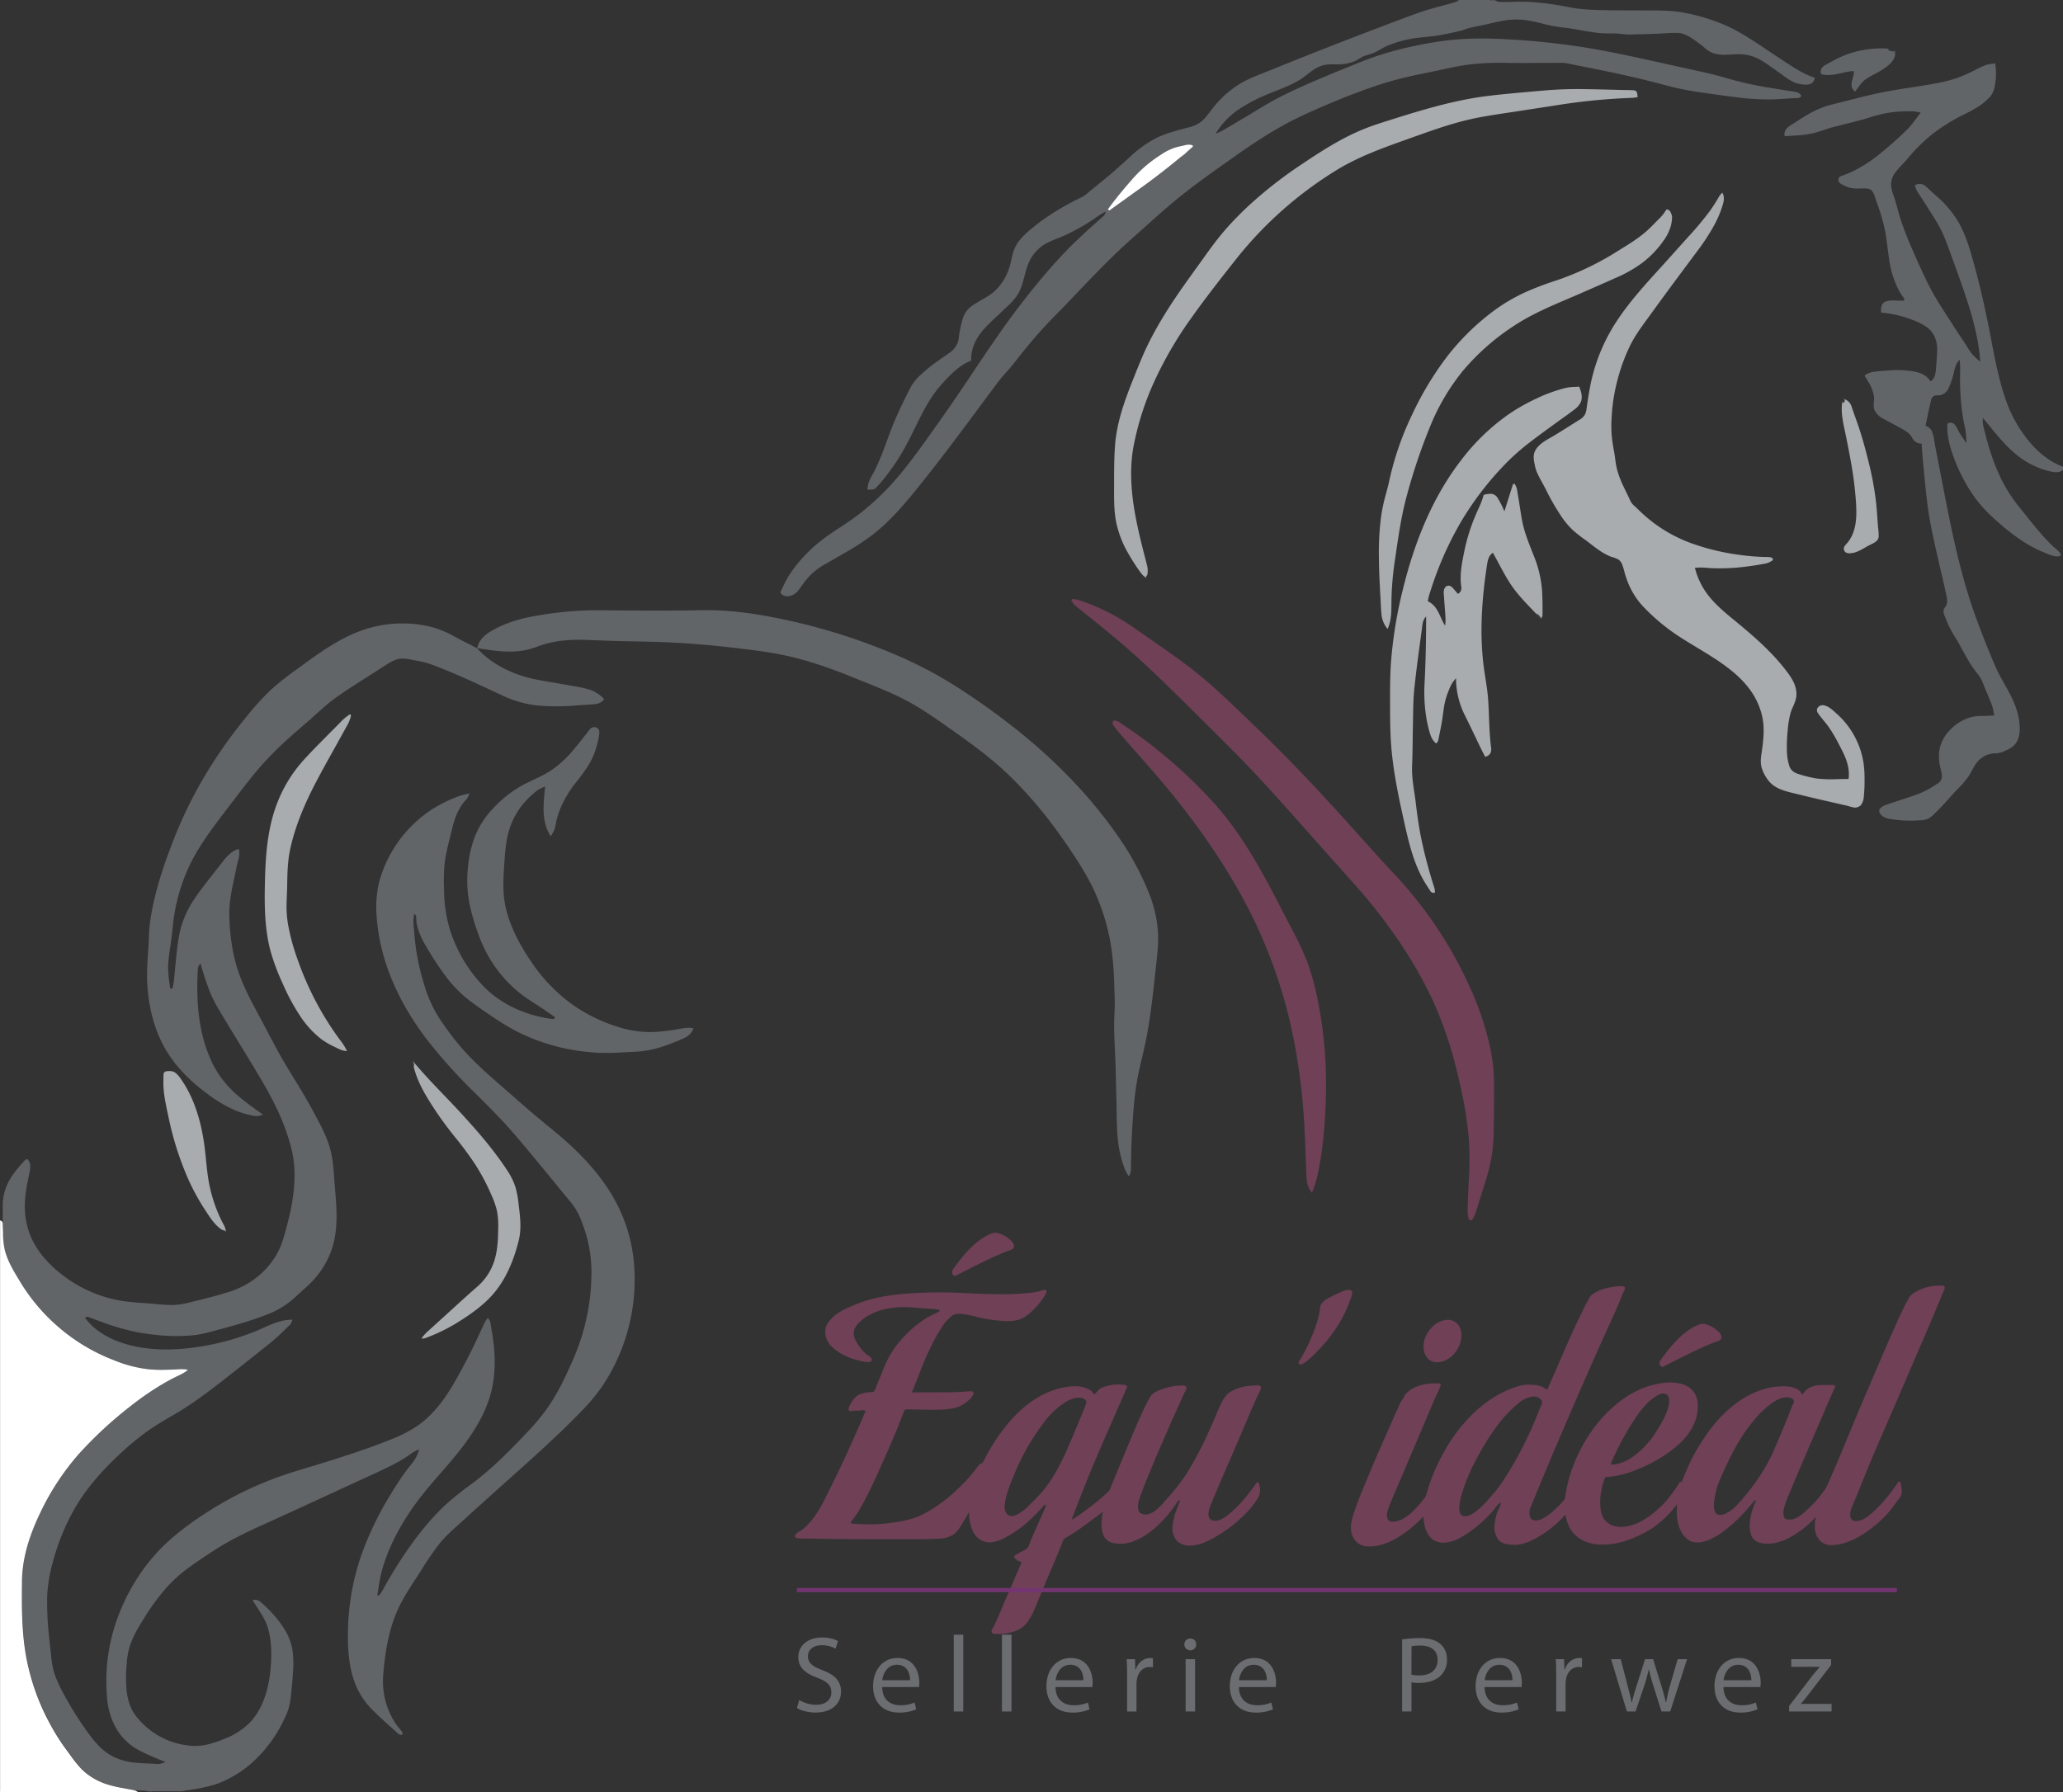 <svg viewBox="0 0 1046.06 908.94" xmlns="http://www.w3.org/2000/svg" data-name="Layer 4" id="Layer_4"><rect x="0" y="0" width="1046.06" height="908.94" fill="#333333" stroke="none"/><defs><style>.cls-1{fill:#626568;}.cls-1,.cls-2,.cls-3,.cls-4{fill-rule:evenodd;}.cls-2{fill:#fff;}.cls-3{fill:#a9acaf;}.cls-4,.cls-5{fill:#6f4056;}.cls-6{fill:none;stroke:#733571;stroke-miterlimit:10;stroke-width:2.11px;}.cls-7{fill:#6c6d71;}</style></defs><path transform="translate(-78.33 -55.32)" d="M79.74,665.46a26.82,26.82,0,0,1,5.1-14.32,61.23,61.23,0,0,1,4.82-6l1.26-1.38a2.58,2.58,0,0,1,1.29-.61,5.14,5.14,0,0,1,1.46,3.4,15.93,15.93,0,0,1-.48,3.82c-.33,1.67-.68,3.33-1,5A69.2,69.2,0,0,0,91,664.24,41.06,41.06,0,0,0,92.67,679c3.1,9.88,10.19,17.67,18.37,23.74a67.14,67.14,0,0,0,28.38,12.2c5.73,1,11.57,1.13,17.36,1.66a78.07,78.07,0,0,0,9.65.56,46.45,46.45,0,0,0,9.43-1.64c6.21-1.52,12.45-3.06,18.54-5a44.57,44.57,0,0,0,13.21-6.68A42.49,42.49,0,0,0,217.71,693c3.27-5,4.84-11.18,6.34-16.92,3.15-12.05,5.12-25.06,2.24-37.34-2.8-11.92-8-22.91-14.09-33.46-6.26-10.77-12.9-21.32-19.33-32-2.89-4.8-6-9.63-8.08-14.86A151,151,0,0,1,180,543.87c-.66,1-1.26,1.53-1.33,2.78-.09,1.58-.17,3.16-.22,4.74-.09,3-.11,6,0,9.06a98.7,98.7,0,0,0,2.06,17.81,71.54,71.54,0,0,0,5.87,17,50.31,50.31,0,0,0,9.32,12.7c4.81,4.83,10.47,8.68,16,12.69a18.13,18.13,0,0,1-2.89.69,15.8,15.8,0,0,1-4-.62,42,42,0,0,1-7.82-2.54,71.49,71.49,0,0,1-14-8.49c-8.73-6.5-16.57-14.39-21.72-24-5.05-9.46-7.54-20.12-8.21-30.78-.42-6.57.11-13,.55-19.57.21-3.16.19-6.32.5-9.48s.77-6.23,1.38-9.32c2.36-12.13,6.44-24.06,10.95-35.54a220.55,220.55,0,0,1,16-32.63,242.71,242.71,0,0,1,21.18-29.95A138,138,0,0,1,215.86,405a162.22,162.22,0,0,1,14.19-11.12c9.81-7.22,20.07-14.67,31.64-18.8a61.59,61.59,0,0,1,33.62-2.21,48.9,48.9,0,0,1,12.86,4.94c2,1.07,4,2.17,6,3.17,1.13.57,2.26,1.12,3.39,1.71l1.7.91c.12.06,1.26.72.9.41,7.61,8.49,18.76,13.63,29.78,15.87,6.26,1.27,12.6,2.14,18.87,3.37A59.31,59.31,0,0,1,378,405.3a18.54,18.54,0,0,1,6.65,4.55c-1.26,2-3.41,2.5-5.61,2.65-3.1.22-6.21.44-9.32.64a109.12,109.12,0,0,1-19.3-.07,57.14,57.14,0,0,1-17.62-5.14c-5.61-2.59-11.18-5.28-16.83-7.8-5.89-2.62-11.82-5.14-17.84-7.45a49.06,49.06,0,0,0-8.84-2.36c-2.82-.51-5.94-1.38-8.81-.81s-5.43,2.42-7.93,4l-8.12,5.18c-5.4,3.44-10.83,6.87-16,10.59-5,3.57-9.38,7.94-14,11.95-4.84,4.19-9.74,8.33-14.35,12.79a155.08,155.08,0,0,0-12.73,13.66c-4.11,5-8.05,10.21-12,15.38-7.33,9.64-15,19.27-20.43,30.17a93.06,93.06,0,0,0-9,32.21c-.32,3.27-.76,6.53-1.21,9.79a96.5,96.5,0,0,0-1.14,9.74,59.66,59.66,0,0,0,.75,9.43c.09.75.18,1.5.26,2.25l1.17.09c.08-.35.17-.7.25-1a33.2,33.2,0,0,0,.69-4.87c.67-6.53,1.18-13.07,2.2-19.55a48.49,48.49,0,0,1,5.54-16.07c3-5.37,6.93-10.23,10.67-15.08,2-2.55,4-5.09,6-7.61a22.54,22.54,0,0,1,5.4-5.45,10.14,10.14,0,0,1,1.64-.84,8.7,8.7,0,0,1,.9-.32c.51-.15.42.2.51.63a9.27,9.27,0,0,1-.31,4.31c-.77,3-1.31,6-2,9.07-1.36,6.4-2.73,12.68-2.63,19.26a110.36,110.36,0,0,0,1.91,18.94,80.85,80.85,0,0,0,5.34,16.77c2.38,5.51,5.24,10.76,8.08,16,3.08,5.75,6.07,11.56,9.19,17.3s6.38,11,9.74,16.42,6.51,10.94,9.49,16.56,5.9,11.08,7.48,17.13,1.72,12.43,2.26,18.69c.95,11.13,2,22.41-2,33.11a44,44,0,0,1-7.18,12.43,49.89,49.89,0,0,1-5.23,5.45c-2.16,1.94-4.28,3.88-6.41,5.84a44,44,0,0,1-14.12,8.33c-5.45,2.13-11.08,3.88-16.7,5.48-3.11.88-6.24,1.71-9.37,2.55a75.42,75.42,0,0,1-9.39,2.12,87.19,87.19,0,0,1-19,.1,101.34,101.34,0,0,1-19.38-3.59c-3.1-.88-6.17-1.89-9.2-3-1.54-.56-3.06-1.15-4.58-1.73-.83-.33-1.67-.64-2.52-.91-.48-.16-1.21.22-1.68.31,6.56,9.12,18.39,13.66,29.13,15.3,11.7,1.79,24,.69,35.51-1.69A130.8,130.8,0,0,0,206.62,731c6.53-2.54,12.82-6.52,20-6.37-.26.58-.42,1.19-.69,1.77a5.3,5.3,0,0,1-1.21,1.38c-1.16,1.13-2.32,2.28-3.49,3.41-2.27,2.19-4.64,4.24-7.11,6.21q-7.63,6.11-15.31,12.16c-10.08,7.92-20.13,16-31.16,22.56-5.09,3-10.23,5.87-15,9.35a138.38,138.38,0,0,0-13.23,10.94c-8.23,7.66-15.9,16-21.8,25.57a112.35,112.35,0,0,0-12.55,29.78,74.63,74.63,0,0,0-2.84,17.48,156.46,156.46,0,0,0,.9,19.36c.32,3.28.69,6.54,1.06,9.81a46.26,46.26,0,0,0,1.59,9.2c1.84,5.69,4.92,11.1,7.9,16.26a164.73,164.73,0,0,0,10,15.2c3.07,4.14,6.44,8,11,10.56a30.71,30.71,0,0,0,12.8,3.69c2.83.27,5.67.36,8.51.46a15.27,15.27,0,0,0,3.57.08,25.43,25.43,0,0,0,2.76-1,105,105,0,0,1-14.16-6.23,29.4,29.4,0,0,1-11.29-11.46,37.44,37.44,0,0,1-4.27-15.2,96.3,96.3,0,0,1,.06-16.81,94.6,94.6,0,0,1,8.59-31.26,97.34,97.34,0,0,1,19.09-27.72c8.26-8.2,18-15,27.93-21a178.78,178.78,0,0,1,32.86-15.38c6-2.1,12.18-3.86,18.29-5.73s12.25-3.83,18.33-5.86,12.13-4.19,18.09-6.59a68.14,68.14,0,0,0,14.88-7.69c8.38-6.09,14.13-14.54,19.14-23.47,2.86-5.1,5.61-10.29,8.19-15.54,1.3-2.66,2.54-5.35,3.78-8,.64-1.4,1.29-2.81,1.94-4.21a15.68,15.68,0,0,1,1.89-3,9.35,9.35,0,0,1,1.08,1.5,10,10,0,0,1,.43,2.09c.3,1.6.58,3.21.83,4.82.47,3.08.83,6.16,1,9.26a65.76,65.76,0,0,1-1.27,18.41c-2.6,11.6-9.1,22-16.39,31.25-7.53,9.55-16.16,18.2-23.19,28.14-6.78,9.6-12.52,20.16-15.83,31.46a72.82,72.82,0,0,0-1.95,9.14c-.23,1.5-.46,3-.73,4.49l.81.32c.2-.28.4-.55.61-.82a17.76,17.76,0,0,0,1.31-2c2.9-5.29,6-10.49,9.29-15.54,6.54-10,13.94-19.64,22.67-27.83a168.6,168.6,0,0,1,13.92-11.08,164,164,0,0,0,13.68-11.71c4.35-4.13,8.54-8.44,12.67-12.8A116.59,116.59,0,0,0,356,769.28a107.85,107.85,0,0,0,8.52-14.87c2.54-5.25,4.95-10.63,7-16.09a109.11,109.11,0,0,0,6.69-36.12,69,69,0,0,0-1.91-17.88,73.58,73.58,0,0,0-2.7-8.58,37.57,37.57,0,0,0-3.88-8.08c-1.77-2.55-3.89-4.9-5.85-7.31s-4.1-5-6.16-7.54c-4.1-5-8.21-10-12.38-15s-8.3-9.83-12.7-14.52-8.89-9.16-13.42-13.65a267,267,0,0,1-24.17-26.81c-14-18.26-24.22-39.74-25.73-63a54.81,54.81,0,0,1,1.29-17.27,64.09,64.09,0,0,1,26.86-36.82,68.2,68.2,0,0,1,8.85-4.72q2.36-1.05,4.77-1.93a37.81,37.81,0,0,1,5.23-1.33,8.22,8.22,0,0,1-1.4,2.88,21.94,21.94,0,0,0-2.7,3.31,29.66,29.66,0,0,0-3.39,7.26c-.92,2.82-1.55,5.72-2.28,8.59-.79,3.14-1.56,6.28-2.16,9.46-1.21,6.48-1.06,12.9-.84,19.47a69.93,69.93,0,0,0,2.73,17.41A72.94,72.94,0,0,0,322.08,554c7.09,8,16.42,13.17,26.63,16.12a56.7,56.7,0,0,0,8.35,1.8c.74.09,1.48.18,2.23.29l.42-1.08-.93-.63-4-2.77c-4.7-3.22-9.64-6-14-9.69a65.64,65.64,0,0,1-19.22-27.21,107.17,107.17,0,0,1-5.31-17.89,61.59,61.59,0,0,1-.61-17.88,58.22,58.22,0,0,1,3.58-15.74,44.73,44.73,0,0,1,9-13.84A60.59,60.59,0,0,1,341,454.85c5.07-3.1,10.76-5.06,15.8-8.2a52.28,52.28,0,0,0,12-10.68c2-2.32,3.85-4.74,5.76-7.13.93-1.15,1.79-2.38,2.76-3.5a2.92,2.92,0,0,1,2.9-1.19c2.55.58,2.12,3.07,1.71,5a51.89,51.89,0,0,1-2.27,8.29c-2,5.19-5.36,9.74-8.79,14.08a56.68,56.68,0,0,0-8.09,13.07,45.81,45.81,0,0,0-2.39,7.3,39.7,39.7,0,0,1-.88,3.92,14.68,14.68,0,0,1-1.94,3.59c-5-7.62-3.58-16.67-2.83-25.22a29.5,29.5,0,0,0-3.58,1.73,30,30,0,0,0-3.11,2.52,41.6,41.6,0,0,0-5.11,5.42,38.44,38.44,0,0,0-6.59,12.89c-1.62,5.57-1.94,11.5-2.35,17.26-.44,6.28-.79,12.79.26,19,1.82,10.84,7.35,21.14,13.47,30.14A86.11,86.11,0,0,0,367,563.63a81.32,81.32,0,0,0,25.44,12.71,52.59,52.59,0,0,0,17.8,2.33c3.2-.15,6.39-.54,9.56-1,2.78-.39,5.52-1.23,8.35-1.08a11.18,11.18,0,0,1,1.82.23,8.27,8.27,0,0,1-4.56,4.84c-2.52,1.24-5.17,2.26-7.8,3.25a55.81,55.81,0,0,1-17.52,3.84c-6.39.24-12.68.82-19.08.44a110.06,110.06,0,0,1-16.86-2.3,97.41,97.41,0,0,1-31.31-12.81c-5.38-3.41-10.64-7.05-15.77-10.83a62.23,62.23,0,0,1-11.91-11.75,150.89,150.89,0,0,1-10.7-16.14,40.38,40.38,0,0,1-4.13-8.8,24.26,24.26,0,0,1-.93-4.62,10.07,10.07,0,0,0-.11-2.14c-.15-.42-.76-.83-1-1.15-.1,1.29-.31,2.57-.35,3.85a38.37,38.37,0,0,0,.34,4.54c.27,3.21.52,6.42,1,9.61a118.7,118.7,0,0,0,4,17.56,65.69,65.69,0,0,0,6.94,16.13,132.74,132.74,0,0,0,10.4,14.33c8,9.7,17.75,17.74,27.15,26,4.9,4.31,9.79,8.62,14.83,12.76,4.83,4,9.71,7.87,14.31,12.09,8.59,7.89,16.49,16.79,22.35,26.93a81.28,81.28,0,0,1,10.29,31.1,97.25,97.25,0,0,1-15.8,64.74,98.72,98.72,0,0,1-11.77,13.89q-6.71,6.9-13.76,13.47c-9.58,9-19.42,17.64-29.17,26.41q-7.37,6.6-14.67,13.26c-4.58,4.18-9.44,8.17-13.34,13a160.28,160.28,0,0,0-9.63,14.16c-3.33,5.15-6.81,10.23-9.68,15.67-5.76,10.92-8,23.41-9,35.61a39.75,39.75,0,0,0,2.26,18,38.13,38.13,0,0,0,3.7,7.29,33.84,33.84,0,0,0,2.39,3.18,10.09,10.09,0,0,1,1.22,1.6c.22.4.18,1.42-.38,1.32a3,3,0,0,1-1.51-.43l-1.68-1.53-3.67-3.3c-2.34-2.11-4.67-4.25-6.93-6.46a40,40,0,0,1-9.21-13c-4.2-10-4.51-21.51-4-32.18a122.83,122.83,0,0,1,6.46-33.73,164.23,164.23,0,0,1,15.32-31.8c2.4-4,4.93-7.87,7.68-11.6,1.31-1.79,2.82-3.45,4.07-5.28a19.72,19.72,0,0,0,2.42-5.47,20.69,20.69,0,0,0-3.66,1.87c-1.26.93-2.55,1.8-3.88,2.63a86.7,86.7,0,0,1-7.85,4.32c-5.61,2.77-11.34,5.29-17,7.91q-18,8.32-36.07,16.63c-11.63,5.35-23.54,10.23-34.36,17.15-5.11,3.26-10.2,6.65-15.08,10.25a69.84,69.84,0,0,0-11.89,11.29,116,116,0,0,0-9.5,13.27c-3,4.77-6,9.67-7.64,15.1a41.83,41.83,0,0,0-1.42,8.89,77.22,77.22,0,0,0-.23,9.62c.26,5.89,1.31,11.6,5,16.34a39.22,39.22,0,0,0,27.17,15,28.8,28.8,0,0,0,8.69-.5,57.83,57.83,0,0,0,8.7-2.85,36.22,36.22,0,0,0,13.84-9.09c7.14-8,9.52-19.44,10.08-29.82.31-5.87.06-12.22-1.73-17.86-1.58-5-4.95-9.21-7.64-13.64,2.39-.78,3.84.63,5.48,2.12a66,66,0,0,1,6,6.2c3.73,4.42,7.07,9.4,8.37,15.11,1.38,6,.75,12.43.23,18.53-.28,3.27-.59,6.55-1.09,9.8a30.84,30.84,0,0,1-3,8.66,68.61,68.61,0,0,1-17.77,23.3,59.16,59.16,0,0,1-12.66,7.93c-5.54,2.56-11.44,3.59-17.42,4.59a22.08,22.08,0,0,0-3.46.55,7.21,7.21,0,0,1-2.18.09h-2.63l-8.57,0c-.6,0-1.21,0-1.81,0a8.2,8.2,0,0,1-2.57,0c-1.26-.49-3-.3-4.36-.36a42.07,42.07,0,0,1-5.89-.88c-2.86-.55-5.75-1-8.56-1.81a33.81,33.81,0,0,1-13-6.69,30.63,30.63,0,0,1-5.12-5.61c-1.8-2.55-3.75-5-5.58-7.53a107.54,107.54,0,0,1-9-15.37A113.15,113.15,0,0,1,91.08,892.2a157.16,157.16,0,0,1-1.51-19.63c-.15-6.45-.34-13,.12-19.46.87-12.05,5.39-23.6,10.94-34.23a128.47,128.47,0,0,1,20.42-29.09,210.58,210.58,0,0,1,26.32-23.53A148,148,0,0,1,160,757.7q3.3-2,6.71-3.74c1.15-.59,2.3-1.16,3.46-1.71a18.64,18.64,0,0,0,3.34-2.11,8.22,8.22,0,0,0-3.88-.4c-1.69,0-3.38.11-5.07.17a80.66,80.66,0,0,1-9.71-.07,64,64,0,0,1-17.39-4.15A101,101,0,0,1,109,729.14,96.19,96.19,0,0,1,89.6,707a82.71,82.71,0,0,1-7.49-13.65,30.82,30.82,0,0,1-2-7.42c-.39-3-.21-6-.38-9" class="cls-1"></path><path transform="translate(-78.33 -55.32)" d="M835.89,55.32c.66.25,1.27.61,1.94.82a9.34,9.34,0,0,0,2.24.2c1.72.06,3.45,0,5.16-.05a84.48,84.48,0,0,1,9.68.06A146.85,146.85,0,0,1,874,59c6.36,1.25,12.78,1.39,19.25,1.49s13.2.11,19.81.12c6.35,0,12.61,0,18.89,1.1a99.52,99.52,0,0,1,17.75,5c11,4.15,20.41,11.25,30.19,17.64,4.76,3.1,9.52,6.49,14.69,8.86a32.73,32.73,0,0,0,3.92,1.52,3.91,3.91,0,0,1-1.33,2.63c-1.79,1.39-5,.88-7.05.39-2.81-.68-5-2.25-7.33-3.93-2.59-1.9-5.22-3.75-7.86-5.58a31.9,31.9,0,0,0-7.54-4.21,22.26,22.26,0,0,0-8.13-1.23c-5.55.19-11.34,1.27-15.93-2.67a71.47,71.47,0,0,0-7-5.33C934,73.3,931.55,72,928.64,72c-3.28-.06-6.59.27-9.87.4s-6.64.24-10,.33c-1.58,0-3.17.12-4.75.09s-3.32-.28-5-.42c-3.16-.29-6.33,0-9.49-.31-6.27-.6-12.39-2.16-18.65-2.82a68.74,68.74,0,0,1-9.32-1.69,80,80,0,0,0-9.19-2,39.15,39.15,0,0,0-9.43-.12,96.51,96.51,0,0,0-9.49,1.89c-3.17.68-6.34,1.35-9.51,2-1.63.36-3.12,1.08-4.73,1.49-3.32.85-6.7,1.53-10.07,2.18-3.71.72-7.44.93-11.19,1.4a57.67,57.67,0,0,0-16.65,4.32c-2.6,1.19-4.9,3-7.63,3.84-1.24.4-2.5.76-3.73,1.18a33.55,33.55,0,0,0-3.77,2.15,20.49,20.49,0,0,1-8,2c-2.67.17-5.33-.19-8,.31-5.43,1-8.87,5.32-13.47,8-5,2.91-10.56,4.76-15.89,7a81.25,81.25,0,0,0-15.78,8.54,41.19,41.19,0,0,0-10.35,11.38,26.3,26.3,0,0,0,3.85-1.78l4.4-2.58c2.82-1.65,5.63-3.3,8.43-5,5.42-3.26,10.72-6.61,16.37-9.46,11.26-5.67,23-10.45,34.68-15.2,5.86-2.39,11.71-4.72,17.77-6.57s12-3.27,18.1-4.48a163.91,163.91,0,0,1,19.08-2.77,170.35,170.35,0,0,1,19.7-.29,381.88,381.88,0,0,1,39.09,3.5c13,1.85,25.85,4.58,38.67,7.4,6.4,1.41,12.8,2.85,19.2,4.25s12.63,2.71,18.85,4.52a179,179,0,0,0,18.8,4.48c3.23.58,6.46,1.09,9.69,1.61l4.66.74a19,19,0,0,1,3.82.74c.59.22,2.23,1.41,1.63,2.1-.9,1-2.89.68-4.19.77-3.25.21-6.49.47-9.74.6a119.78,119.78,0,0,1-19.48-1.18c-6.49-.8-13-1.74-19.45-2.66A161.65,161.65,0,0,1,920,97.79c-12.53-3.33-25.17-6-37.89-8.5q-4.77-.95-9.54-1.92a22.6,22.6,0,0,0-4.58-.16h-5.16c-6.62,0-13.25.1-19.87,0a135.43,135.43,0,0,0-19.31.78c-6.39.79-12.64,2.35-18.94,3.64s-12.6,2.54-18.8,4.21-12.18,3.72-18.14,5.92-11.86,4.59-17.69,7.1-11.45,5-17,7.82c-10.67,5.53-20.66,12.25-30.45,19.21-9.95,7.07-20,14.08-29.36,21.92-4.76,4-9.42,8.12-14,12.28s-9.36,8.23-13.87,12.53c-9.24,8.81-18,18.19-26.82,27.38-4.41,4.57-8.91,9-13.14,13.78s-8.1,9.47-11.91,14.4c-1.88,2.43-3.86,4.73-5.93,7s-4,4.93-5.88,7.47c-3.93,5.24-7.81,10.51-11.72,15.77-7.75,10.44-15.6,20.82-23.71,31-7.64,9.57-15.58,19.36-25.28,26.94a130.19,130.19,0,0,1-15.17,9.83q-4.24,2.47-8.51,4.91a36.76,36.76,0,0,0-7,4.84,39.89,39.89,0,0,0-5.26,6.13c-1.39,2-2.69,4.13-5,5.1s-4.56.77-6.08-1.3a75.18,75.18,0,0,1,3.86-7.79c5.66-9.22,13.62-16.74,22.57-22.73,4.69-3.13,9.44-6.09,13.88-9.57a130.91,130.91,0,0,0,12.57-11.2c8.47-8.55,15.49-18.32,22.49-28.08q11.33-15.83,22.11-32c7.09-10.68,14.23-21.29,21.93-31.53,6.93-9.21,14.21-18.15,22-26.65,3.93-4.3,8.1-8.38,12.37-12.33q3.19-3,6.46-5.86c1-.93,2.07-1.85,3.12-2.77a4,4,0,0,0,1.66-2.75,35.5,35.5,0,0,0-3.74,2.15c-1.26.91-2.55,1.8-3.85,2.65q-3.74,2.44-7.69,4.56c-2.63,1.4-5.33,2.68-8.08,3.83a60.65,60.65,0,0,0-7.2,3.16,20.59,20.59,0,0,0-8.66,10c-2.11,5.14-2.54,11-5.45,15.8a34.52,34.52,0,0,1-5.85,6.52c-2.28,2.19-4.59,4.34-6.89,6.51-3.63,3.44-7.18,7.14-9.18,11.8a20.36,20.36,0,0,0-1.64,7.29c0,.33,0,.65,0,1,0,.49-.21.4-.62.57-.61.25-1.21.53-1.8.83a24.29,24.29,0,0,0-3.53,2.21,49.46,49.46,0,0,0-5.88,5.33,75.08,75.08,0,0,0-5.63,6.33c-6.9,9-10.82,19.58-16.29,29.37a108.68,108.68,0,0,1-9.37,14.15,73,73,0,0,1-5.17,6.07c-1.12,1.15-2.89.85-4.36.86a18.86,18.86,0,0,1,.9-4.23c.63-1.47,1.44-2.85,2.19-4.26a89.39,89.39,0,0,0,3.93-8.56c2.37-5.87,4.32-11.89,6.79-17.72s5.27-11.59,8.22-17.23a23.55,23.55,0,0,1,5.18-6.33c2.14-2,4.38-3.83,6.71-5.57s5-3.55,7.5-5.31a11,11,0,0,0,4.47-5.52,19.5,19.5,0,0,0,.66-3.71c.16-1.28.45-2.54.71-3.8a40.46,40.46,0,0,1,1.32-5.09,12.28,12.28,0,0,1,5-6.18c3.67-2.53,7.8-4.23,11.12-7.26A27.27,27.27,0,0,0,590,191.4c.81-2.34,1.17-4.75,1.78-7.15a19.29,19.29,0,0,1,3.56-7.11,42.18,42.18,0,0,1,6.11-5.91q3.33-2.8,6.91-5.28a133.39,133.39,0,0,1,15-8.9c1.21-.64,2.44-1.24,3.68-1.83a18.68,18.68,0,0,0,3.71-2.79c2.45-2,4.92-4,7.38-6,4.5-3.66,8.76-7.55,13.06-11.43a59.24,59.24,0,0,1,13.12-9.53c5.52-2.74,11.61-4.16,17.52-5.75a14.7,14.7,0,0,0,6.5-3.51c2.14-2.07,3.79-4.7,5.7-7a52.34,52.34,0,0,1,12.66-11.18c5.23-3.21,11.2-5.21,16.85-7.52q9.12-3.72,18.27-7.35,18.38-7.28,36.86-14.28c6.16-2.34,12.32-4.68,18.52-6.92,6-2.17,12.18-3.58,18.28-5.33a5.51,5.51,0,0,0,1.93-.77c.26-.19.51-.4.78-.58h17.72C836.76,55.65,830,55.32,835.89,55.32ZM683.2,129.72c-.1-.29-.19-.57-.28-.86-.37,0-.72-.09-1.08-.15a4.93,4.93,0,0,0-2.06.06c-1.44.37-2.89.66-4.32,1a25.48,25.48,0,0,0-7.64,3.41A68.44,68.44,0,0,0,654.48,144c-2.14,2.27-4.1,4.73-6.09,7.13s-4.13,4.94-6.12,7.47c-.44.56-.87,1.14-1.3,1.72-.22.29-.43.58-.65.86-.32.43-.08.42.26.75s.48.05.85-.22l.92-.66,2.13-1.53,7.63-5.48a379.25,379.25,0,0,0,31.09-24.27C683.1,129.43,669.88,141.59,683.2,129.72Z" class="cls-1"></path><path transform="translate(-78.33 -55.32)" d="M1124.39,293.75c-1.78,1.25-3.73,1.22-5.78.79a40.93,40.93,0,0,1-6-1.76,42.17,42.17,0,0,1-10.56-5.87c-7.17-5.41-12.56-12.84-18.28-19.66a15.78,15.78,0,0,0,.11,3.7c.34,1.43.69,2.86,1.06,4.28.7,2.72,1.45,5.43,2.28,8.11a103.33,103.33,0,0,0,6.15,15.54,78.08,78.08,0,0,0,9.35,14.24c3.7,4.55,7.27,9.22,11.18,13.6A84.88,84.88,0,0,0,1120,333a15.07,15.07,0,0,1,3,2.9c.29.49.16.82.13,1.36a6.37,6.37,0,0,1-2.38.22,14,14,0,0,1-3.84-1.13c-1.37-.56-2.76-1.09-4.12-1.7a64.61,64.61,0,0,1-7.48-4,101.92,101.92,0,0,1-13.47-10.21,78.5,78.5,0,0,1-11.58-12A84.5,84.5,0,0,1,1067.57,283a42.12,42.12,0,0,1-1.63-7.43,28.76,28.76,0,0,1-.19-4c0-.54-.19-1.35.34-1.58a3.16,3.16,0,0,1,1.62-.32c1.82.17,2.71,2.45,3.48,3.81a42.05,42.05,0,0,0,4.27,6.52c-.15-1.77-.17-3.55-.36-5.31-.2-1.91-.71-3.77-1.06-5.65a102.45,102.45,0,0,1-1.45-11c-.29-3.7-.41-7.42-.41-11.13,0-1.74.12-3.49.07-5.23,0-1.36-.22-2.71-.31-4.06a20.35,20.35,0,0,0-1.64,2.4,28.2,28.2,0,0,0-1.26,4.26,40.84,40.84,0,0,1-2.7,7.94,6,6,0,0,1-4.46,3.56c-1,.15-2-.16-3,.42-1.21.75-1.33,1.82-1.64,3.12-.74,3.09-1.37,6.2-2,9.31l-.48,2.3c-.12.57,0,.4.49.59a4.35,4.35,0,0,1,.75.37,4.92,4.92,0,0,1,2,2.42c1,2.58,1.25,5.6,1.78,8.31.62,3.25,1.26,6.5,1.9,9.75,4.94,25.27,9.41,50.66,18.15,75q3.29,9.13,7,18.11c1.22,3,2.44,6,3.76,8.91s2.8,5.52,4.33,8.22c2.92,5.16,5.75,10.48,6.9,16.36.76,3.92,1.21,9-.92,12.64a9.65,9.65,0,0,1-3.56,3.36,19.38,19.38,0,0,1-2.65,1.24,10.79,10.79,0,0,1-3.78,1.14,12.31,12.31,0,0,0-10.89,5.64c-1.4,2-2.31,4.35-3.73,6.37a52.55,52.55,0,0,1-5.2,6c-4,4.12-7.55,8.58-11.75,12.5a15.31,15.31,0,0,1-3.15,2.59,10.68,10.68,0,0,1-4.37.89,63.44,63.44,0,0,1-9.65,0c-1.54-.12-3.08-.31-4.6-.56a12.37,12.37,0,0,1-4-1.1c-1.77-1-3.44-3.07-1.48-4.8a7.84,7.84,0,0,1,2.59-1.36c1.52-.55,3.06-1.06,4.6-1.57,3-1,6.11-2,9.14-3.05a44.84,44.84,0,0,0,8.42-3.72c1.23-.73,2.44-1.52,3.65-2.29a4.66,4.66,0,0,0,2.32-2.6c.51-1.89-.29-4-.65-5.85a26.52,26.52,0,0,1-.63-7.32,19.2,19.2,0,0,1,5.47-11.46,22.88,22.88,0,0,1,10-6.41,21,21,0,0,1,6-.83c2.18,0,4.33-.13,6.51-.23-.26-1.26-.41-2.55-.72-3.81a34.35,34.35,0,0,0-1.62-4.38c-1.2-3-2.5-6-3.69-9-1-2.63-3-4.55-4.62-6.86s-3-4.81-4.41-7.3-2.71-5-4.17-7.45a64.62,64.62,0,0,1-4.22-7.59c-.56-1.31-1.08-2.63-1.6-3.95a5.09,5.09,0,0,1-.51-3.52,6.72,6.72,0,0,1,.91-1.4,5,5,0,0,0,.67-1.68,9.24,9.24,0,0,0-.22-3.77c-2.71-12.69-6-25.24-8.36-38-1.16-6.4-1.87-12.85-2.5-19.31-.61-6.24-1.28-12.47-1.68-18.72,0-.38,0-.75-.07-1.13a7.53,7.53,0,0,1-.83-.07,5.29,5.29,0,0,1-1.46-.41,5.21,5.21,0,0,1-2.33-2.22,9.53,9.53,0,0,0-2.29-2.84,28.64,28.64,0,0,0-3.88-2.42c-2.77-1.57-5.61-3-8.41-4.57a9.74,9.74,0,0,1-4.57-4.26c-1.06-2.36-.11-4.72-.38-7.16a20.33,20.33,0,0,0-3.12-7.83c-.35-.6-.72-1.18-1.08-1.77l-.59-1a10.66,10.66,0,0,1,.89-.6,10.79,10.79,0,0,1,4-1.31c2.76-.38,5.63-.55,8.41-.73a47.88,47.88,0,0,1,12.13.67c3.24.64,6.23,2,8,4.95,2.28-1.42,2.57-3.85,2.78-6.3.27-3.2.56-6.41.63-9.62.08-4.44-1.41-8.64-5-11.42a29.68,29.68,0,0,0-7.32-3.77,55.74,55.74,0,0,0-8.59-2.64c-1.41-.31-2.83-.56-4.25-.77q-1.08-.15-2.16-.27l-1.08-.11c0-.38-.07-.76-.08-1.14,0-1.69.33-3.5,2-4.29,2.27-1.09,5.36-.64,7.79-.59l1.12,0c.44,0,.69.18.8-.29.16-.67.09-.74-.32-1.3a32.35,32.35,0,0,1-2.39-3.73,48.06,48.06,0,0,1-4.87-15.67c-.92-5.83-1.32-11.7-2.74-17.45-.74-3-1.65-6-2.64-8.92-.48-1.41-1-2.82-1.5-4.22a13.7,13.7,0,0,0-1.71-4c-1.45-1.77-4.21-1.36-6.23-1.33a24.91,24.91,0,0,1-4.14-.19,14.83,14.83,0,0,1-4.23-1.5c-1-.48-2.11-1-2.48-2.15a1.92,1.92,0,0,1,1.1-2.37c1.21-.54,2.51-.9,3.73-1.42s2.64-1.18,3.92-1.84a77,77,0,0,0,13.56-9.22c4.23-3.49,8.38-7.18,12.28-11,2.69-2.64,4.72-5.86,7.08-8.78a27.73,27.73,0,0,0-3.12-.61c-1.56-.12-3.15-.08-4.71-.06a61.33,61.33,0,0,0-9.27.85A72.88,72.88,0,0,0,1026,115c-3.06.94-6.16,1.76-9.27,2.54s-6.23,1.54-9.33,2.36-5.92,2-8.92,2.77a49.32,49.32,0,0,1-9.2,1.34c-1.5.11-3,.19-4.5.29l-1.13.08c-.54,0-.43-.14-.48-.62a4.24,4.24,0,0,1,.26-1.9c.83-2.12,3.47-3.33,5.25-4.51,2.41-1.59,4.84-3.14,7.36-4.53a47.59,47.59,0,0,1,7.89-3.52c3-1,6.07-1.64,9.1-2.42,6.29-1.62,12.57-3.24,18.92-4.55s12.79-2.23,19.2-3.24c6.74-1.06,13.56-2.13,20-4.37a80.27,80.27,0,0,0,9.45-4.29,41.71,41.71,0,0,1,4.77-2.16,30.16,30.16,0,0,1,4.62-.8,31.27,31.27,0,0,1,.18,9.06c-.35,2.79-.84,5.55-2.67,7.76a30.92,30.92,0,0,1-6.71,5.5,81.47,81.47,0,0,1-7.72,4.12,99.09,99.09,0,0,0-14.7,9.23,86.59,86.59,0,0,0-12.71,12.54c-1.93,2.25-4.08,4.34-5.94,6.64a10.46,10.46,0,0,0-2.51,6.37c0,2.78,1.17,5.37,2,8,.9,3,1.66,6,2.55,9a168.28,168.28,0,0,0,6.94,17.73c2.53,5.9,5.19,11.75,8.11,17.47,3.6,7,8.14,13.52,12.34,20.19,2.06,3.28,4.31,6.43,6.39,9.69a34.77,34.77,0,0,0,2.91,4.29,32.73,32.73,0,0,0,4,3.68c-.88-12-4.14-23.74-8.05-35.12q-3.19-9.28-6.58-18.5c-2.19-6-4.21-12-7.58-17.39-1.67-2.7-3.35-5.41-5.06-8.09l-2.52-3.94a49.17,49.17,0,0,1-2.65-4.24,13,13,0,0,1-.64-1.91c-.15-.5.11-.44.55-.59a6.94,6.94,0,0,1,.92-.26,4.47,4.47,0,0,1,3.34.65,24.09,24.09,0,0,1,2.93,2.61l3.41,3.06a53.31,53.31,0,0,1,11.13,13.4c3,5.38,4.87,11.19,6.57,17.1,3.61,12.55,6.5,25.32,9,38.13,2.39,12.23,4.49,24.72,8.89,36.43A66.08,66.08,0,0,0,1108,280.11a47,47,0,0,0,7.87,7.31,38.06,38.06,0,0,0,4.76,2.94c.85.44,1.72.85,2.6,1.22.39.17.8.33,1.2.48v1.69C1122.7,294.94,1124.39,293.19,1124.39,293.75Z" class="cls-1"></path><path transform="translate(-78.33 -55.32)" d="M148.39,964.26H78.77c-.63,0-.4-.27-.4-.8V674.24a1.7,1.7,0,0,1,1.35,1.87c0,1.46.13,2.91.16,4.37a37.56,37.56,0,0,0,.89,8.78c1.37,5.41,4.22,10.27,7.11,15a95.87,95.87,0,0,0,48.29,40.92,65.81,65.81,0,0,0,17.27,4.54,68.39,68.39,0,0,0,9.6.26c1.56,0,3.12-.11,4.68-.16a27.29,27.29,0,0,1,4.52-.06,4.32,4.32,0,0,1,1.31.4,18.64,18.64,0,0,1-3.34,2.11q-2.06,1-4.08,2-3.85,2-7.58,4.32a150.58,150.58,0,0,0-14.21,10,203.42,203.42,0,0,0-26,24.09,129.38,129.38,0,0,0-19.5,29.66c-5.31,11-9.22,22.6-9.36,34.88-.15,13-.17,26.1,2.22,38.91A114.66,114.66,0,0,0,103.38,929,105.05,105.05,0,0,0,112,942.74c3,4,5.73,8.29,9.59,11.52a33.41,33.41,0,0,0,11.59,6.16,63.23,63.23,0,0,0,7.08,1.65l4.16.79,2.26.46a6.68,6.68,0,0,1,1.74.94" class="cls-2"></path><path transform="translate(-78.33 -55.32)" d="M320.31,384.09c1-5.33,5.74-8.17,10.26-10.44a66.8,66.8,0,0,1,16.37-5.41,178.77,178.77,0,0,1,38.49-3.4c13.28.1,26.56.22,39.83.07,6.55-.06,13.08-.29,19.62.09A180.55,180.55,0,0,1,464,367.24a306.19,306.19,0,0,1,72,21.68,213.28,213.28,0,0,1,32.13,17.8A356.25,356.25,0,0,1,597,427.93c18.11,14.86,34.64,31.93,48,51.18a141.05,141.05,0,0,1,16.44,30.51,63.15,63.15,0,0,1,4,18c.44,6.39-.41,12.71-1.1,19-1.42,13-2.74,26.16-5.53,39-1.39,6.35-3.1,12.62-4.14,19s-1.6,12.77-2,19.18c-.31,4.79-.57,9.58-.71,14.38-.07,2.48-.12,5-.17,7.46,0,2.09.28,4.41-1.11,6.15a19.83,19.83,0,0,1-2-3.55q-.85-2.25-1.52-4.55a57.57,57.57,0,0,1-1.84-9c-.8-6.42-.69-13-.85-19.45-.17-6.62-.29-13.24-.5-19.86s-.66-13.21-.72-19.82c0-3.21.23-6.42.31-9.64s-.08-6.51-.19-9.76a173.28,173.28,0,0,0-1.42-19.32,106.8,106.8,0,0,0-10.39-33.12,158.06,158.06,0,0,0-9.05-15.17q-4.86-7.41-10.17-14.51A211.63,211.63,0,0,0,589,447.57c-9.17-8.69-19.58-16.16-29.91-23.41-5.23-3.68-10.51-7.35-16-10.66a130.64,130.64,0,0,0-16.31-8.16c-5.6-2.41-11.29-4.6-16.94-6.89s-11.63-4.54-17.57-6.45a165.34,165.34,0,0,0-18.06-4.74c-6.32-1.26-12.73-2.07-19.12-2.86-13.06-1.64-26.17-2.79-39.33-3.37-6.59-.29-13.18-.39-19.78-.5s-13.16-.44-19.74-.65a81.2,81.2,0,0,0-14.37.53,56,56,0,0,0-6.9,1.45c-2.3.64-4.5,1.54-6.77,2.27-9.24,2.95-18.71,1.33-28.05-.15A.69.69,0,0,0,320.31,384.09Z" class="cls-1"></path><path transform="translate(-78.33 -55.32)" d="M977.48,339.23a10,10,0,0,1-3.61,1.83q-2.7.51-5.4.94c-3.46.54-6.94,1-10.44,1.25a99.67,99.67,0,0,1-10.51.26c-1.7-.06-3.4-.16-5.1-.32a34.82,34.82,0,0,0-4.68.09,37.33,37.33,0,0,0,7,14.25c3.62,4.56,8.1,8.35,12.58,12,9.1,7.48,18.21,15.22,25.56,24.48,3.36,4.23,7,9,6.24,14.75-.4,2.9-2,5.3-2.85,8.06a47.57,47.57,0,0,0-1.46,8.88,71.22,71.22,0,0,0-.42,9.8,27.29,27.29,0,0,0,1.27,8.42c.86,2.28,2.48,3.31,4.74,4a62.34,62.34,0,0,0,9.13,2.23,63.63,63.63,0,0,0,9.26.35l4.56-.11,2.31,0a19.12,19.12,0,0,0,.16-2.51c0-5.8-2.87-10.94-5.5-15.94a77.6,77.6,0,0,0-4.48-7.57c-1.64-2.4-3.62-4.5-5.33-6.83-.74-1-1.32-2.14-.49-3.29A3,3,0,0,1,1003,413c2.55.41,4.65,2.49,6.49,4.15a42.12,42.12,0,0,1,13.79,25.35,55.23,55.23,0,0,1,.48,8,76.57,76.57,0,0,1-.46,9.7,7.53,7.53,0,0,1-1.46,3.51,4.24,4.24,0,0,1-3.37,1.16c-1.39-.25-2.78-.75-4.16-1.06l-5-1.15c-6.4-1.46-12.8-2.91-19.16-4.5-4.85-1.21-10.46-2.16-14.13-5.84a19.37,19.37,0,0,1-4.13-6.78c-1.06-2.84-.77-5.41-.34-8.33.91-6.12,1.69-12.64.28-18.73-5.26-22.61-29.27-31-46.16-43.16a103.38,103.38,0,0,1-13-11.2,39,39,0,0,1-9.2-14.23c-.52-1.41-1-2.84-1.4-4.28a32,32,0,0,0-1.23-4.08A5.73,5.73,0,0,0,899,339.1a15.62,15.62,0,0,0-3.6-1.36c-5-1.9-9-5.47-13.2-8.6a65.66,65.66,0,0,1-6.4-5,44.17,44.17,0,0,1-5.23-6.11A117.32,117.32,0,0,1,862,303.22c-1.43-2.78-3.11-5.52-4.35-8.38a19.7,19.7,0,0,1-1.15-4,16,16,0,0,1-.49-4.18c.37-5.45,6.53-8.14,10.6-10.58,2.76-1.66,5.47-3.4,8.2-5.11l4-2.52a8.24,8.24,0,0,0,3-2.58,8.67,8.67,0,0,0,1-3.3c.23-1.65.47-3.3.73-4.95.49-3.09,1-6.19,1.7-9.25a91.73,91.73,0,0,1,13.2-30.69c6.8-10.25,15.3-19.35,23.53-28.44,4.12-4.55,8.2-9.14,12.31-13.7a157.85,157.85,0,0,0,11.14-13.35q1.62-2.26,3.08-4.65c.49-.8,1-1.61,1.4-2.43a11.28,11.28,0,0,1,1.76-2.08c1.43,2.53.58,5.12-.28,7.68a56.15,56.15,0,0,1-3.41,8,109,109,0,0,1-9.44,14.51c-7.82,10.52-15.66,21-23.34,31.66-3.64,5-7.46,10-10.24,15.56a93.45,93.45,0,0,0-6.28,16.92,92.14,92.14,0,0,0-3.09,18.51,75.91,75.91,0,0,0-.1,9.42,85.43,85.43,0,0,0,1.35,9.4c.51,3,.72,6,1.51,9a47.8,47.8,0,0,0,3,7.92c1.21,2.57,2.51,5.09,3.66,7.68a7.75,7.75,0,0,0,2.22,2.74c1,.91,2,1.91,3,2.87A73.56,73.56,0,0,0,937,331.2a114.28,114.28,0,0,0,19.26,4.91q5.48.93,11,1.37c1.78.14,3.57.24,5.36.3.88,0,1.77,0,2.64.07.45,0,.9.15,1.34.23s.6.67.82,1.15C976.53,339.81,977.32,338.87,977.48,339.23Z" class="cls-3"></path><path transform="translate(-78.33 -55.32)" d="M859.61,369.11c-4.62-5.09-9.7-9.81-13.79-15.37s-7.07-12-10.51-18.09c-2.17,1.41-2.61,3.89-3,6.26-.49,3.24-.94,6.49-1.32,9.74-.75,6.49-1.26,13-1.41,19.53a153.16,153.16,0,0,0,.76,19.51c.69,6.53,2.11,12.94,2.57,19.5s.44,13,1,19.54c.12,1.56.28,3.11.48,4.67a5.07,5.07,0,0,1-.26,2.73,3.64,3.64,0,0,1-2.13,1.81c-.46.17-.54.33-.78-.15l-.52-1c-.41-.77-.81-1.55-1.19-2.33-2.75-5.64-5.39-11.32-8.19-16.93a42.67,42.67,0,0,1-4.53-15.39c-.12-1.31-.17-2.62-.16-3.93-.62.83-1.32,1.62-1.9,2.49A21.77,21.77,0,0,0,813,405.3,36.44,36.44,0,0,0,810.5,414c-.49,3.16-.81,6.31-1.42,9.45-.32,1.66-.67,3.31-1,5-.15.76-.31,1.53-.45,2.29a5.6,5.6,0,0,1-1,1.65c-1.92-1.36-2.75-3.49-3.39-5.67a64.59,64.59,0,0,1-1.8-8.14,82.42,82.42,0,0,1-.76-17c.57-11.18.78-22.42.78-33.61-1.93,1.88-1.89,4.5-2.23,7-.45,3.27-.9,6.53-1.34,9.8-.88,6.54-1.71,13.08-2.4,19.64s-.6,13.1-.74,19.64-.13,13.11-.41,19.66,1.15,12.56,1.88,18.88,1.63,12.6,2.94,18.83,2.9,12.36,4.7,18.44c.43,1.46.88,2.92,1.33,4.38a14.13,14.13,0,0,1,.61,2.11c.06.34.08.68.11,1,0,.59.16.71-.49.78a1.94,1.94,0,0,1-1.92-1.08c-.63-1-1.3-2-1.94-3-6.62-10.36-9.16-22.57-11.79-34.41-2.83-12.74-5.39-25.53-6.19-38.58-.4-6.57-.38-13.18-.4-19.76s0-13.2.44-19.77a221.84,221.84,0,0,1,6.23-38c5.73-23.16,14.76-46,29.49-65a107.72,107.72,0,0,1,23.89-23.05,94.82,94.82,0,0,1,13.93-7.92,77,77,0,0,1,15.39-5.58,26.88,26.88,0,0,1,4.38-.45c.72,0,1.43-.07,2.14-.14.25.66.49,1.33.7,2a8.92,8.92,0,0,1,.31,5.4,9.77,9.77,0,0,1-3.48,4.24c-2.42,1.92-5,3.67-7.49,5.48-5.2,3.76-10.41,7.53-15.5,11.45a114.06,114.06,0,0,0-13.76,12.51,156,156,0,0,0-20.4,26.95,170.3,170.3,0,0,0-14,30.26c-.86,2.45-1.67,4.91-2.44,7.4-.32,1-.48,2.12-.71,3.19a9.35,9.35,0,0,1,2.71,1.82c3,2.87,3.83,7.17,6.09,10.53.43-3.18,0-6.41-.23-9.61l-.33-4.77c-.09-1.49-.42-3.21.3-4.59a2.22,2.22,0,0,1,2.22-1.29c1.32.17,2.18,1.46,3,2.39l1.51,1.76a3.5,3.5,0,0,0,1.28-1.13,4.1,4.1,0,0,0,.38-2.86c-.85-6.18.52-12.32,1.74-18.36a95.28,95.28,0,0,1,5.56-17.53c1.06-2.58,2.39-5.09,3.29-7.73.23-.66.43-1.32.65-2,.13-.4.08-.62.52-.72l.84-.17a11.2,11.2,0,0,1,2.64-.25,4.12,4.12,0,0,1,3.18,2,45.46,45.46,0,0,1,3.5,6.93q1.44-4.57,2.87-9.15c.45-1.45.91-2.89,1.36-4.33.15-.48.24-.39.7-.48s.38.16.56.52a7,7,0,0,1,.84,2q.85,4.91,1.61,9.82c.49,3.12.91,6.25,1.71,9.32,1.55,5.88,4,11.47,6.16,17.15A57.84,57.84,0,0,1,860.39,358c.08,2.12.1,4.24.09,6.37,0,1,0,2,0,3,0,.58-.58,1.24-.83,1.73C854.69,363.69,860.11,368.1,859.61,369.11Z" class="cls-3"></path><path transform="translate(-78.33 -55.32)" d="M823.13,674a23.18,23.18,0,0,1-.65-4.37c0-1.72.1-3.43.16-5.14.11-3.3.24-6.6.41-9.89a165.1,165.1,0,0,0,.21-19.52c-.83-12.53-3.32-25-6.35-37.17a198.8,198.8,0,0,0-11.78-34.55,213.64,213.64,0,0,0-17.81-31.22,265.22,265.22,0,0,0-22.05-28.17Q752.1,489.23,739,474.47c-8.74-9.79-17.43-19.64-26.48-29.15s-18.25-18.55-27.49-27.7-18.54-18.42-28.15-27.25c-9.38-8.63-19.32-16.7-29.28-24.64L624,362.84a9.2,9.2,0,0,1-1.36-1.36c-.2-.25-.38-.5-.57-.75-.31-.41-.68-.58-.39-1.06s.21-.65.72-.57l1,.14a10.76,10.76,0,0,1,2,.42c1.47.49,2.92,1,4.36,1.55a104.48,104.48,0,0,1,16,7.62c5.23,3.07,10.13,6.7,15.12,10.15S671,386,676,389.61s9.8,7.39,14.46,11.38c4.82,4.11,9.38,8.51,14,12.86,9.4,8.89,18.68,17.9,27.74,27.14s17.91,18.82,26.64,28.43,17.25,19.39,26.14,28.82a208.17,208.17,0,0,1,38,56.29,152.64,152.64,0,0,1,11.14,33,92.87,92.87,0,0,1,1.82,18.74c0,6.58-.08,13.16-.17,19.74a112.53,112.53,0,0,1-.65,12.72,83.18,83.18,0,0,1-2.63,12.6c-1.19,4.13-2.55,8.22-3.82,12.33-.66,2.13-1.32,4.26-2,6.39a13.88,13.88,0,0,1-1.15,2.65l-.72,1.24c-.29.52-1.05.14-1.6,0C822.9,672.51,823.61,674.06,823.13,674Z" class="cls-4"></path><path transform="translate(-78.33 -55.32)" d="M659.64,348.48a10.71,10.71,0,0,1-2.69-2.42q-1.29-1.77-2.52-3.59c-1.56-2.32-3-4.69-4.38-7.13a53.07,53.07,0,0,1-5.81-15.48c-1.18-6.15-1-12.6-1-18.83,0-6.47,0-13,.46-19.48.83-12,5-23.42,9.46-34.52,2.24-5.6,4.43-11.22,7.07-16.64s5.57-10.63,8.72-15.73c6.32-10.26,13.51-19.88,20.51-29.67,3.31-4.63,6.67-9.16,10.42-13.45a158.7,158.7,0,0,1,11.72-12,215.57,215.57,0,0,1,26.5-20.72c9.91-6.66,20-13.17,31.09-17.77,5.71-2.38,11.69-4.1,17.59-6,6.06-1.9,12.13-3.74,18.26-5.4s12.3-3.12,18.54-4.27,12.76-1.86,19.19-2.49,13.14-1.21,19.72-1.77a197.52,197.52,0,0,1,19.77-.59c6.63.11,13.25.29,19.88.46,1.37,0,2.74,0,4.11.11a2.54,2.54,0,0,1,1.72.48,3.19,3.19,0,0,1,.59,1.7c0,.24.07.49.1.73.07.43.24.53-.26.61a18.16,18.16,0,0,1-2.43.32,315.31,315.31,0,0,0-39.15,3.88c-6.51,1-13,2-19.52,3s-13,1.9-19.48,3.15c-12.47,2.4-24.34,6.84-36.26,11.09s-23.87,8.52-34.79,15.09a195.42,195.42,0,0,0-52,46C697,197,689.22,206.91,682,217.13a192.43,192.43,0,0,0-18.08,31,144.69,144.69,0,0,0-10.81,33.5c-2.37,12.77-1,25.91,1.57,38.53,1,4.92,2.18,9.8,3.41,14.66.59,2.33,1.23,4.66,1.79,7a10.63,10.63,0,0,1-.25,6.62C658.77,347.83,660.73,345.82,659.64,348.48Z" class="cls-3"></path><path transform="translate(-78.33 -55.32)" d="M641.77,421.54c2.16-1.93,4.3.22,6.2,1.48q3.72,2.46,7.33,5.06,7.2,5.18,14,10.9a239.75,239.75,0,0,1,25.56,24.73c16.22,18.37,26.9,40.39,38.1,62a157.39,157.39,0,0,1,8,16.86,125.47,125.47,0,0,1,5,17.3,210.79,210.79,0,0,1,4.62,38,257.59,257.59,0,0,1-1,32c-.48,5.28-1.13,10.55-2.07,15.77q-.74,4-1.69,8a59.72,59.72,0,0,1-2.26,6.6,11.87,11.87,0,0,1-2.69-7.09c-.22-3.22-.3-6.45-.43-9.67-.25-6.55-.47-13.11-.87-19.66a315.06,315.06,0,0,0-4.21-35.73,251.59,251.59,0,0,0-22-67.91c-10.88-21.92-24.74-42.35-40.09-61.36-5.14-6.36-10.5-12.52-15.89-18.66-2.7-3.07-5.4-6.13-8.09-9.21-1.34-1.53-2.68-3.08-4-4.63s-2.38-3.2-3.56-4.82C643.42,420.06,642.85,423,641.77,421.54Z" class="cls-4"></path><path transform="translate(-78.33 -55.32)" d="M925,162c.46,1.22,1.22,2.24,1.16,3.6a19.94,19.94,0,0,1-.63,4.34,23.4,23.4,0,0,1-3.69,7.43,50,50,0,0,1-10.62,11.12,66.66,66.66,0,0,1-13.9,7.88c-6,2.69-12.09,5.33-18.15,8-11.4,4.95-23,9.42-33.41,16.35A118.26,118.26,0,0,0,820.42,243a110,110,0,0,0-16.54,27.62,295.87,295.87,0,0,0-12.13,35.74c-3.06,11.08-4.56,22.55-6.24,33.91a156.31,156.31,0,0,0-1.59,17.55c-.2,5.57.4,11.27-2,16.48a13.13,13.13,0,0,1-3.09-7.43c-.32-3.2-.4-6.44-.59-9.66-.38-6.62-.7-13.25-.74-19.88a140.79,140.79,0,0,1,1-19,80.86,80.86,0,0,1,1.76-9.39c.79-3.12,1.73-6.18,2.4-9.33a152.39,152.39,0,0,1,11.62-33.85,161.56,161.56,0,0,1,18-29.86,121.91,121.91,0,0,1,24.33-23.58,90.64,90.64,0,0,1,15.13-8.79,156.79,156.79,0,0,1,16.33-6.17A147.07,147.07,0,0,0,899,182.41c4.84-3,9.93-6.06,14.2-9.85,2.1-1.86,4-3.91,6-5.91a25,25,0,0,0,2.72-3c.39-.54.74-1.1,1.11-1.64.26-.38.23-.59.7-.44L925,162C925.4,163.08,924.46,161.81,925,162Z" class="cls-3"></path><path transform="translate(-78.33 -55.32)" d="M256.42,418.08a26.61,26.61,0,0,1-1.45,4q-1.22,2.24-2.45,4.45-2.36,4.27-4.73,8.54c-3.14,5.65-6.3,11.29-9.28,17-5.59,10.71-10.51,22.1-13.06,34-1.34,6.24-1.41,12.8-1.52,19.16-.06,3.21-.3,6.43-.31,9.64a54.28,54.28,0,0,0,.77,9.27,106.85,106.85,0,0,0,4.82,17.73A155.89,155.89,0,0,0,235.86,558a150.86,150.86,0,0,0,8.75,15.79q2.43,3.84,5.09,7.53c.85,1.18,1.78,2.32,2.6,3.53s1.36,2.32,2,3.47c-2.43.07-4.21-1.06-6.3-2.07a40.27,40.27,0,0,1-6.85-4A49.29,49.29,0,0,1,230,569.78a104.68,104.68,0,0,1-8.31-15.61,110.42,110.42,0,0,1-6.3-16.93c-3.14-12.18-3-24.87-2.65-37.36.35-11.86,1.41-23.9,5.37-35.16a70.31,70.31,0,0,1,14.24-24c3.81-4.2,7.83-8.23,11.82-12.27l6.07-6.12c1-1,1.89-2,3-2.9.52-.44,1.07-.83,1.62-1.24l.81-.61.81.49C256,419.42,256.15,417.92,256.42,418.08Z" class="cls-3"></path><path transform="translate(-78.33 -55.32)" d="M287.58,593.32c7.71,9.36,16.47,17.79,24.66,26.72,8.56,9.33,16.83,18.87,23.72,29.53a34,34,0,0,1,3.66,7.58,46.23,46.23,0,0,1,1.64,8.67c.8,6.33,1.64,12.74,0,19-2.53,9.94-6.49,19.66-13.4,27.38-4.7,5.24-10.66,9.47-16.58,13.21a89.55,89.55,0,0,1-9.69,5.35c-1.67.8-3.38,1.54-5.11,2.22-.85.34-1.71.67-2.59,1a4.38,4.38,0,0,1-1.87.13,26.09,26.09,0,0,1,2.67-3.08l3.79-3.46,7.32-6.64c4.84-4.39,9.63-8.83,14.57-13.11a28.77,28.77,0,0,0,8.4-12.47c1.8-5.27,2.1-10.89,2.17-16.42a42.93,42.93,0,0,0-.59-9.41,45.15,45.15,0,0,0-3-8.51,105.44,105.44,0,0,0-8.23-15.41,173.11,173.11,0,0,0-10.53-14.16A180.46,180.46,0,0,1,298,616.84c-4.66-7.18-9.21-14.93-10.45-23.52C288.79,594.79,288.37,598.79,287.58,593.32Z" class="cls-3"></path><path transform="translate(-78.33 -55.32)" d="M193.14,680.13c-4.9-1.87-7.84-6.65-10.6-10.84a115.47,115.47,0,0,1-8.4-15.16,157.05,157.05,0,0,1-10.51-33c-1.33-6.2-2.77-12.47-2.4-18.85a11,11,0,0,1,.1-2.57c.33-1.09,1.58-1.15,2.55-1.18a5.48,5.48,0,0,1,3.13.67,12.27,12.27,0,0,1,2.89,3.12c6.69,9.38,10.13,20.95,11.83,32.22,1.18,7.81,1.34,15.69,3.13,23.41a76.25,76.25,0,0,0,3.46,11.13c.75,1.87,1.57,3.72,2.47,5.53.43.85.92,1.68,1.32,2.54s.68,2,1,3C189,678.55,192.75,679,193.14,680.13Z" class="cls-3"></path><path transform="translate(-78.33 -55.32)" d="M1012.76,257.61a5.48,5.48,0,0,1,4.41,3.84c1,3.06,2.14,6.1,3.19,9.15,2.11,6.12,3.82,12.34,5.36,18.63a161,161,0,0,1,3.67,19.08c.39,3.25.64,6.51.88,9.77.11,1.57.22,3.13.34,4.7a30.22,30.22,0,0,1,.33,4.74c-.23,2.65-3.47,3.57-5.44,4.66-2.51,1.39-5.2,3.25-8.11,3.62-1.06.14-2.38.28-3.27-.43a2.21,2.21,0,0,1-.69-2.6c.48-1.09,1.63-2,2.31-3a20.23,20.23,0,0,0,2-3.63c2-4.81,2-10.12,1.74-15.23a185,185,0,0,0-2.18-18.77c-1-5.88-2.13-11.71-3.36-17.54s-2.52-11.19-1.15-17C1015.31,258.06,1011.74,261.92,1012.76,257.61Z" class="cls-3"></path><path transform="translate(-78.33 -55.32)" d="M1038.86,80.5c2,5-3.8,8.84-7.48,11-2.31,1.37-4.8,2.43-7,4s-3.67,4-5.38,6.23c-2.06-1.53-2.16-3.54-1.49-5.83a19.85,19.85,0,0,0,.79-3,5.75,5.75,0,0,0,0-1.55,20.89,20.89,0,0,0-2.37.23c-2.83.44-5.58,1.31-8.43,1.66a15.56,15.56,0,0,1-4.09,0c-.54-.07-1.69-.09-1.8-.67a4.13,4.13,0,0,1,.06-1.85,4,4,0,0,1,1.8-2.16c1.33-.84,2.76-1.54,4.14-2.29a50.38,50.38,0,0,1,7.65-3.52,52.57,52.57,0,0,1,15.61-2.87,35.51,35.51,0,0,1,8,.58C1039.89,83.14,1031,78.93,1038.86,80.5Z" class="cls-1"></path><path transform="translate(-78.33 -55.32)" d="M683.2,129.72a367,367,0,0,1-29.56,23.17q-3.81,2.76-7.63,5.48L642.35,161l-.92.66c-.37.27-.47.57-.85.22s-.58-.32-.26-.75.58-.76.86-1.15c3.79-5.07,7.94-10,12.13-14.75A66,66,0,0,1,667,133.76a27,27,0,0,1,7.84-3.8c1.44-.38,2.89-.67,4.33-1a6.1,6.1,0,0,1,2.36-.28c.36.05.72.12,1.08.16.53.07.48.42.64.9C669.88,141.59,683.1,129.43,683.2,129.72Z" class="cls-2"></path><path transform="translate(-78.33 -55.32)" d="M537.1,770.45c-.37.28-.47.85-.63,1.26l-.84,2.14c-.62,1.55-1.22,3.12-1.83,4.68-1.16,2.92-2.4,5.82-3.63,8.71-2.34,5.47-4.79,10.88-7.24,16.3-2.53,5.59-5.23,11.2-8.28,16.53a44.15,44.15,0,0,1-4.36,6.47c-.76.75-.68,1.48.42,1.48,1.68.15,3.35.25,5,.31A85.59,85.59,0,0,0,534.31,827a50.63,50.63,0,0,0,8.75-2.25,46.72,46.72,0,0,0,7.48-3.84,79.25,79.25,0,0,0,13.79-10.82,80.34,80.34,0,0,0,6.18-6.47c1-1.13,1.89-2.3,2.79-3.49s1.54-2.33,2.89-2.75c3.7-1.17,1.66,4.51,1.23,6a82,82,0,0,1-2.89,8.47,102.28,102.28,0,0,1-7.89,15.55c-1.4,2.25-2.75,4.75-5,6.23a14.08,14.08,0,0,1-6.83,2c-5.52.37-11.08.29-16.61.29-12.23,0-24.47.06-36.7-.09l-9.37-.14-4.65-.09a26,26,0,0,1-5-.22c-1.13-.25-1.45-1-.66-2s2.31-1.52,3.34-2.32a32.45,32.45,0,0,0,6.12-6.59c3.57-4.82,6-10.38,8.64-15.71q4.23-8.42,8.15-17t7.63-17.29l.84-2c.16-.39.64-1.09.55-1.52,0-.72-3-.21-3.56-.21h-2.13c-.75,0-2,.65-2.56-.08-.77-.94.35-2.52.78-3.37a13.5,13.5,0,0,1,2.5-3.41c1.89-1.87,4.74-2.25,7.28-2.51.56,0,1.13-.12,1.69-.12.32,0,.35-.21.53-.47a22.7,22.7,0,0,0,1.66-3.85c1.06-2.6,2.15-5.2,3.18-7.81A48.39,48.39,0,0,1,535.1,735a56.75,56.75,0,0,1,13.1-11.29,37.77,37.77,0,0,1,3.67-1.93,19.63,19.63,0,0,0,1.8-.84c.25-.16,1.22-.71,1.22-1.06,0-.59-7.55-1-8.46-1-2.7-.24-5.4-.52-8.11-.64a43.07,43.07,0,0,0-8.41.52,30.72,30.72,0,0,0-13.69,5.32c-2.09,1.65-4.56,3.86-4.94,6.64s1.4,5.58,3,7.75a23.66,23.66,0,0,0,2.68,3,6.49,6.49,0,0,0,1.65,1.31,3.39,3.39,0,0,1,1.5,1.45c1.49,3-4.42,1.52-5.4,1.3-5.41-1.23-10.79-3.43-14.76-7.41a9.93,9.93,0,0,1-3.09-6.37,8.33,8.33,0,0,1,.31-3.72,14.55,14.55,0,0,1,1.92-3c3.17-4,8.23-6.15,12.82-8.07,10.07-4.2,21.08-5.42,31.89-5.94,6.12-.29,12.23-.35,18.35-.13,6.55.23,13.07.66,19.62.75a139.54,139.54,0,0,0,19.07-.68c1.29-.16,2.57-.36,3.84-.63,1-.2,1.91-.6,2.86-.79,3.45-.68-.47,4.44-1.11,5.3a39.08,39.08,0,0,1-5.43,6,16.18,16.18,0,0,1-6.57,3.92,25.59,25.59,0,0,1-8.42.4,74,74,0,0,1-9-1.19c-3-.6-6-1.51-9-2-2.54-.44-5.75-.85-7.7,1.3-.7.78-1.58,1.39-2.28,2.2a36.05,36.05,0,0,0-2.49,3.52c-1.36,2.07-2.56,4.24-3.72,6.43a145.3,145.3,0,0,0-6.64,14.74c-1,2.62-2,5.23-3.06,7.85-.26.67-.53,1.34-.8,2-.08.22-.72,1.37-.45,1.44a5.89,5.89,0,0,0,1.57,0h2.63c6.13,0,12.28.06,18.42-.14,2.17-.08,4.3-.21,6.46-.39.75-.06,2.25-.12,2,1.09s-1.5,2.57-2.35,3.38a16.87,16.87,0,0,1-6.79,3.9,35.51,35.51,0,0,1-8.48.94c-5.45.2-10.87-.14-16.32-.14A1.26,1.26,0,0,0,537.1,770.45Zm47.66-89.63a15,15,0,0,1,6.58,4c.82,1,1.57,2.16.91,3.39-.56,1-2,1.2-3,1.58-5.21,2-10.27,4.44-15.27,6.92q-3.9,1.92-7.77,3.92l-2.79,1.42a1.59,1.59,0,0,1-1.13.31,2.42,2.42,0,0,1-1.11-1.3c-.36-.91.33-2,.84-2.66.94-1.29,1.87-2.57,2.85-3.82a65.93,65.93,0,0,1,6-6.73,35.73,35.73,0,0,1,6.65-5.23,29,29,0,0,1,3.72-1.8,5.3,5.3,0,0,1,3.58,0C586.73,681.52,584.48,680.68,584.76,680.82Z" class="cls-5"></path><path transform="translate(-78.33 -55.32)" d="M596.15,848.05c.51,0-.08-.49-.17-.59-.29-.29-1.08-.37-1.48-.57a2.41,2.41,0,0,1-1.09-.95c-.54-.32-1-.84-.63-1.47s.63-.6,1.07-.82,1-.65,1.5-.95c1.15-.69,2.8-1.15,3.75-2.1s1.19-2.38,1.66-3.5c.62-1.48,1.25-3,1.91-4.42,1.19-2.65,2.33-5.33,3.55-8,.61-1.32,1.2-2.66,1.75-4a10.09,10.09,0,0,0,.71-1.82c.17-.85-.89-.2-1.14.05a87.13,87.13,0,0,1-6.12,6.48,62.3,62.3,0,0,1-12.8,9.43,20.71,20.71,0,0,1-7.76,2.7,8.93,8.93,0,0,1-7-2.51c-2-1.93-3.1-4.84-3.68-7.53a30.71,30.71,0,0,1-.31-9.18A55.82,55.82,0,0,1,575,800.66a101.6,101.6,0,0,1,8.4-15.31c6.56-9.77,14.91-18.93,25.87-23.72a38.42,38.42,0,0,1,8.37-2.64,24.91,24.91,0,0,1,9.14-.38,15.13,15.13,0,0,1,3.67,1.35,5.9,5.9,0,0,1,1.53,1c.43.4.58,1.08,1,1.43s2.22-2.09,2.63-2.4a10.83,10.83,0,0,1,3.66-1.65,21,21,0,0,1,8.49-.74c.47.06,1.4.06,1.76.41.54.55.15,1.21-.11,1.78-.68,1.55-1.37,3.1-2,4.66q-3.78,8.55-7.52,17.11c-5,11.37-9.84,22.82-14.32,34.39-1.15,3-2.28,6-3.47,9-.07.16-.34.78-.11.89s1.35-.73,1.62-.9l2.15-1.46q3.82-2.65,7.44-5.57a100.06,100.06,0,0,0,12.48-11.6c.49-.56,1.46-1.36,1.72-.15a8,8,0,0,1-.33,4.3,18.6,18.6,0,0,1-4.45,6.89c-4,4.06-8.75,7.42-13.29,10.82-2.28,1.71-4.64,3.32-7,4.85q-2,1.24-3.93,2.43c-1.07.53-1.36,2.06-1.76,3.07-2.23,5.63-4.62,11.19-7,16.74-2.32,5.35-4.44,10.77-6.72,16.12a32,32,0,0,1-3.92,7,13.53,13.53,0,0,1-6.52,4.38A23,23,0,0,1,584,884c-.84,0-2.48.17-2.8-.9s.63-2,1-2.81c2.35-5,4.4-10.11,6.58-15.17,2.45-5.67,4.95-11.32,7.33-17C596.29,848.05,594.74,851.43,596.15,848.05Zm5.27-30.58a65.91,65.91,0,0,0,11-13.42,120.92,120.92,0,0,0,8.24-16.55q3.7-8.55,7.18-17.22a29.9,29.9,0,0,0,1.35-3.63c.24-.93-1-1.9-1.73-2.15-2.53-.82-5.82.14-8,1.41a40.11,40.11,0,0,0-12.06,11.18A117.73,117.73,0,0,0,597.29,793a145.4,145.4,0,0,0-7.35,16.84,37.92,37.92,0,0,0-2.14,8.38c-.3,2.51.27,5.44,3.14,5.91,1.88.31,4.15-1.28,5.61-2.27a29.12,29.12,0,0,0,4.87-4.41C603.11,815.93,599.45,819.58,601.42,817.47Z" class="cls-5"></path><path transform="translate(-78.33 -55.32)" d="M716.36,807.14a8.31,8.31,0,0,1-.28,8.07,39.6,39.6,0,0,1-5.45,7,69.94,69.94,0,0,1-13.25,10.89c-4.8,3-10.16,6.14-16,6.09a9,9,0,0,1-6.15-2.29,9.66,9.66,0,0,1-2.39-7.11,30.42,30.42,0,0,1,2.06-8.8c.35-1,.79-2,1.14-3a8,8,0,0,0,.52-1.26c.09-.81-.55-.47-.91-.12a68.92,68.92,0,0,1-10.53,12.63c-3.84,3.46-8.35,6.63-13.32,8.18a18,18,0,0,1-8.08.6,7.18,7.18,0,0,1-5.31-3c-1.34-2.15-1.59-5.13-1.54-7.6a34.42,34.42,0,0,1,1.41-8.36c1.63-6,4.2-11.68,6.54-17.4s4.63-11.34,7-16.95,4.67-11.05,7.28-16.44c.5-1,1.05-2,1.64-3a17.56,17.56,0,0,1,1.1-2c1.63-2.11,4.75-3.13,7.18-3.92a30,30,0,0,1,8.58-1.34,2.68,2.68,0,0,1,2.12.49c.74.81-.43,2.46-.8,3.19-1.28,2.56-2.36,5.25-3.54,7.85-1.28,2.82-2.63,5.6-3.82,8.46-2.39,5.68-5,11.24-7.36,17s-4.93,11.59-7.08,17.51c-.79,2.19-1.76,4.53-1.76,6.9,0,1.06.16,2.51,1.09,3.19a5.34,5.34,0,0,0,3.82.71c4.26-1,7.19-5,10-8.17a101.13,101.13,0,0,0,9.59-12.24A176.43,176.43,0,0,0,692,779.62c1-2.21,2-4.43,2.94-6.64a73.62,73.62,0,0,1,3.64-7.91,7.12,7.12,0,0,1,.79-1,16.45,16.45,0,0,1,.94-1.41,15.21,15.21,0,0,1,3.65-2.41,23.82,23.82,0,0,1,9.12-2.16c1.23-.09,3-.41,4.17.14,1.11.75-.07,2.62-.48,3.48-1.28,2.67-2.57,5.37-3.72,8.1q-3.6,8.51-7.23,17c-4.49,10.5-9.23,20.93-13.46,31.55-1.2,2.64-2.71,7.82,1.65,8.19,3.19.28,6.1-2.16,8.38-4.12a61.63,61.63,0,0,0,7.12-7.24c1.18-1.42,2.31-2.88,3.41-4.35.59-.79,1.17-1.59,1.74-2.39.36-.5,1-2,1.75-1.27C716.92,808.27,716.21,807,716.36,807.14Z" class="cls-5"></path><path transform="translate(-78.33 -55.32)" d="M763.8,712c-3.35,11.28-10.22,21.58-18.63,29.76-1.91,1.86-4,4-6.41,5.29-.6.31-1.8.47-1.93-.42-.1-.63.29-1,.6-1.56.45-.77.9-1.53,1.34-2.3a89.79,89.79,0,0,0,6.79-15.15,43.31,43.31,0,0,0,2-7.94c.2-1.4.11-2.4,1.08-3.49a11.13,11.13,0,0,1,3.15-2.46,67.44,67.44,0,0,1,7.89-3.7,5.28,5.28,0,0,1,3.51-.42c1,.39.84,1.57.63,2.39C762.26,717.23,764.23,710.34,763.8,712Z" class="cls-5"></path><path transform="translate(-78.33 -55.32)" d="M804.71,819a72.66,72.66,0,0,1-11.79,12c-4.39,3.41-9.29,6.54-14.75,7.88a20.32,20.32,0,0,1-7.87.57,8.24,8.24,0,0,1-5.58-4c-3.07-5.13-.44-11.25,1.31-16.31s4-10,6-15c2.49-6,5.07-12,7.69-17.94,2.39-5.4,4.74-10.83,7.21-16.2a34.52,34.52,0,0,1,2.55-5.13,18.82,18.82,0,0,0,1.42-2.31,5.78,5.78,0,0,1,1.18-1.24,15.35,15.35,0,0,1,6.36-3.37,25.38,25.38,0,0,1,9-1c.59,0,1.11-.25,1.37.53.17.51-.29,1.25-.47,1.71-.52,1.31-1.12,2.6-1.71,3.88-1.19,2.58-2.32,5.19-3.42,7.81-4.53,10.79-9.17,21.52-13.72,32.3-2.21,5.22-4.51,10.4-6.61,15.66-.74,1.85-1.57,3.92-1.19,6,.56,3.07,4,2.28,6.11,1.57,4.12-1.37,7.51-5,10.26-8.19,1.81-2.1,3.49-4.31,5.09-6.57q1.32-1.87,2.58-3.8c.86-1,1.3-.09,1.59.91,1,3.6-.5,7.41-2.65,10.27C800.64,824,806,817.26,804.71,819ZM807,746.19c-5.73,0-7.69-6-6.54-10.75,1.18-5,5.53-10,10.81-10.68a6.74,6.74,0,0,1,6.25,2.15,9.2,9.2,0,0,1,1.76,7.14c-.71,5.14-4.45,10.3-9.58,11.76A9.52,9.52,0,0,1,807,746.19Z" class="cls-5"></path><path transform="translate(-78.33 -55.32)" d="M898.56,717.93c-10.6,23-20.7,46.23-30.66,69.52-4.54,10.62-8.94,21.3-13.35,32a7.53,7.53,0,0,0-.39,5.26c.87,2.38,4.14,1.8,5.9,1a24.58,24.58,0,0,0,6.15-4.37,51.1,51.1,0,0,0,5.09-5.21c1.73-2.06,3.33-4.24,4.87-6.45a20.8,20.8,0,0,1,2.1-2.9c.56-.56,1.26,2.59,1.28,2.89a10.84,10.84,0,0,1-2.27,7.52c-1.86,2.44-3.81,4.8-5.89,7.05a57.28,57.28,0,0,1-12.19,10c-4.36,2.68-9.58,5.11-14.83,4.45-2.16-.27-4.64-.59-6.15-2.35a10.57,10.57,0,0,1-2.09-7.38,20.36,20.36,0,0,1,.65-4c.17-.66.32-1.31.48-2a14.94,14.94,0,0,1,.87-2c.16-.43,1.46-3.16,1.13-3.36-.82-.49-2.56,2.31-3,2.84a63.29,63.29,0,0,1-11.2,10.68c-4.15,3-9,6.34-14.33,6.55a9.24,9.24,0,0,1-6.61-2.13,13.56,13.56,0,0,1-3.55-7.22,24.57,24.57,0,0,1-.28-8.8,71.65,71.65,0,0,1,2.07-9,90.85,90.85,0,0,1,6.63-16,89,89,0,0,1,9.6-14.94c7.56-9.38,17.1-17.26,28.72-21a21.42,21.42,0,0,1,9.31-.84,11.77,11.77,0,0,1,3.61.87c.3.15.61.29.9.46.44.24,1.09,1,1.62.83s.8-1.32,1-1.82c.32-.71.63-1.42.94-2.14l2-4.51q1.79-4.1,3.55-8.2c2.48-5.74,5-11.49,7.68-17.13,1.21-2.54,2.44-5.08,3.66-7.61.88-1.82,1.94-3.52,2.84-5.32a6.3,6.3,0,0,1,2.3-2,16.22,16.22,0,0,1,3.36-1.74,32.07,32.07,0,0,1,7.8-1.64c1.09-.08,2.78-.44,3.8,0,1.25.49.23,2-.14,2.78-1.1,2.36-1.91,4.85-3,7.24C894.48,726.79,899.12,716.67,898.56,717.93Zm-38.8,50.19c1.8-2.72-1.62-4.69-4-4.55a14.44,14.44,0,0,0-3.59,1,12,12,0,0,0-3.54,2.11,63.34,63.34,0,0,0-11.47,12.17,121.33,121.33,0,0,0-9.34,14.88,99.14,99.14,0,0,0-7.37,16.43c-.89,2.7-5,14.75,1.15,14.07,2.53-.28,4.65-1.93,6.51-3.52a52.07,52.07,0,0,0,5.3-5.41c1.77-2,3.56-4,5.15-6.21s3.17-4.69,4.67-7.09c2.93-4.69,5.58-9.57,8.05-14.51,3.14-6.29,5.88-12.78,8.44-19.33C860,767.7,856.52,776.42,859.76,768.12Z" class="cls-5"></path><path transform="translate(-78.33 -55.32)" d="M886.72,838.35c-5.31-.88-10.09-3.53-12.6-8.47-2.71-5.34-2.7-11.58-1.84-17.37a69.3,69.3,0,0,1,5-16.82,81.3,81.3,0,0,1,8.76-15.53,66.56,66.56,0,0,1,12.29-13,48.29,48.29,0,0,1,15.18-8.62c5.83-1.83,12.19-3,18.16-1.15a10.89,10.89,0,0,1,5.69,4.16c1.66,2.33,2,5.5,1.83,8.29-.75,11.63-10.37,19.77-19.7,25.31a75.4,75.4,0,0,1-16,7.24,50,50,0,0,1-8.89,1.87c-.94.11-2.31-.14-2.68,1-.5,1.5-.95,3-1.31,4.57a30.31,30.31,0,0,0-.89,7.65c.08,2.9.32,6,2.13,8.43,3.47,4.59,9.84,4.34,14.76,2.65,5.28-1.81,9.88-5.46,13.89-9.24a46.74,46.74,0,0,0,5-5.67c.86-1.12,1.69-2.27,2.48-3.44.43-.62.84-1.25,1.25-1.89.31-.47.74-1.69,1.46-1.51.93.24.92,2.16.92,2.88a15.63,15.63,0,0,1-.54,3.53,16,16,0,0,1-3.69,6.67,52.29,52.29,0,0,1-11.06,10.31,57.92,57.92,0,0,1-13.7,6.55,36.41,36.41,0,0,1-15.91,1.67C883.35,837.79,891.21,838.91,886.72,838.35Zm30.66-55.88c2.8-4.32,5.76-9,7-14,.47-2,.8-5.29-1.54-6.23-2.12-.86-5.07,1.29-6.68,2.5-4.73,3.57-8.14,9-11.26,13.94a144.25,144.25,0,0,0-8.55,16.11l-.81,1.76c-.14.31-.44.76-.32,1.14,0,.9,2.9.11,3.4,0a21.14,21.14,0,0,0,7.43-3.42,44.18,44.18,0,0,0,11.37-11.76C919.75,778.81,915.56,785.14,917.38,782.47ZM943.48,727a15,15,0,0,1,6.57,4c.82,1,1.57,2.16.91,3.39-.55,1-2,1.19-3,1.58-5.22,2-10.27,4.43-15.28,6.91-2.6,1.29-5.18,2.6-7.76,3.92l-2.79,1.43c-.35.17-.73.43-1.13.3a2.36,2.36,0,0,1-1.11-1.29c-.37-.91.33-2,.83-2.67.94-1.28,1.87-2.57,2.86-3.82a65.7,65.7,0,0,1,6-6.73,35,35,0,0,1,6.66-5.22,28.26,28.26,0,0,1,3.71-1.81,5.39,5.39,0,0,1,3.59,0C945.44,727.71,943.19,726.86,943.48,727Z" class="cls-5"></path><path transform="translate(-78.33 -55.32)" d="M973.21,838.14c-2.12-.17-4.45-.74-5.86-2.46-1.58-1.94-1.93-5-1.82-7.43a29.66,29.66,0,0,1,1.64-8c.23-.71.49-1.41.76-2.11a8,8,0,0,0,.76-1.8c0-.53-.81.22-1,.29-.56.7-1.14,1.39-1.72,2.08a83.73,83.73,0,0,1-11.93,11.88c-4.09,3.24-9.24,6.66-14.61,7-5.75.36-9.09-4.91-10.26-9.89-1.34-5.76-.32-12.22,1.11-17.86a52.4,52.4,0,0,1,3-8.35c1.15-2.59,2.21-5.18,3.58-7.67a109.79,109.79,0,0,1,9.59-14.8c7-8.92,16.93-17.06,28.19-19.71a36,36,0,0,1,8.72-.93,16.56,16.56,0,0,1,4.42.68c1.23.49,2.79,1.07,3.54,2.24.37.58.87,1.65,1.46.64a8,8,0,0,1,3-2.83c2.23-1.22,5-1.37,7.46-1.41,1.34,0,2.68,0,4,.06.5,0,1.29-.1,1.55.47s-.57,1.76-.8,2.29l-3.93,9.07q-3.81,8.82-7.62,17.66c-2.56,6-5.12,11.92-7.63,17.9q-1.68,4-3.33,8a38.39,38.39,0,0,0-2.66,7.61,7.3,7.3,0,0,0,.18,4c.42,1.09,1.61,1.26,2.64,1.16,2.33.23,4.62-1.27,6.37-2.64a56.83,56.83,0,0,0,10.18-10.55q1.23-1.63,2.4-3.3A25.72,25.72,0,0,1,1007,806c.93-.93,1.16,2,1.18,2.36a15.7,15.7,0,0,1-.61,4.35c-.64,2.71-2.73,5-4.42,7.14a76.43,76.43,0,0,1-5.57,6.35,50.39,50.39,0,0,1-10.87,8.4c-4,2.3-8.81,4-13.51,3.52C969.69,837.86,976.16,838.42,973.21,838.14Zm4-46q3.66-8.43,7.15-16.93c1.16-2.81,2.14-5.8,3.49-8.51.46-.93-.35-1.82-1.13-2.23a6.48,6.48,0,0,0-4.06-.28c-2.92.51-5.26,2.23-7.54,4a47.78,47.78,0,0,0-6.42,6.22,89.34,89.34,0,0,0-10.62,15.4c-2.8,5-5.13,10.28-7.48,15.51a35.23,35.23,0,0,0-2.55,8c-.47,2.62-1.09,5.61-.29,8.21s3.48,2.35,5.4,1.49a19,19,0,0,0,5.89-4.42A105.63,105.63,0,0,0,969.88,805a90.77,90.77,0,0,0,7.33-12.81C978.62,788.93,975.53,795.82,977.21,792.17Z" class="cls-5"></path><path transform="translate(-78.33 -55.32)" d="M1042,807.14c.39,2.2,1.34,5.69-.25,7.61-1.92,2.33-3.51,4.91-5.47,7.21a61.26,61.26,0,0,1-12.63,11c-4.62,3.07-10.1,5.66-15.72,5.93a8.52,8.52,0,0,1-5.83-1.39,9.36,9.36,0,0,1-3.45-6.49c-.62-5.67,1.69-11.19,3.72-16.35,2.34-5.92,5-11.69,7.48-17.54,4.89-11.5,9.5-23.13,14.46-34.6s9.69-22.8,14.76-34.11c1.21-2.7,2.42-5.41,3.69-8.09.55-1.16,1.1-2.32,1.67-3.47s1.24-2.08,1.78-3.16c.92-1.78,2.42-2.61,4.13-3.57a24.66,24.66,0,0,1,12.8-2.78c1.71.09,1.39,1.34.86,2.53-1.11,2.52-2.12,5.09-3.23,7.61q-3.69,8.9-7.51,17.72c-5,11.52-9.89,23.07-14.89,34.58-5.08,11.7-10.22,23.37-15,35.2-1.2,3-2.35,5.94-3.55,8.89-1,2.41-2.24,4.79-3,7.26-.56,1.8-.69,5.13,1.8,5.53s5.06-1,6.9-2.38A58,58,0,0,0,1034,816c1.29-1.49,2.51-3,3.7-4.61.72-1,1.43-1.93,2.13-2.9.35-.5,1.49-2.71,2.17-1.37C1042.24,808.69,1041.81,806.86,1042,807.14Z" class="cls-5"></path><line y2="806.41" x2="961.83" y1="806.41" x1="404.07" class="cls-6"></line><path transform="translate(-78.33 -55.32)" d="M483.58,917.49a16.89,16.89,0,0,0,8.56,2.42c4.88,0,7.73-2.58,7.73-6.31,0-3.45-2-5.43-7-7.35-6-2.13-9.76-5.26-9.76-10.47,0-5.75,4.77-10,12-10a16.84,16.84,0,0,1,8.17,1.81L502,891.45a14.67,14.67,0,0,0-7-1.75c-5,0-7,3-7,5.54,0,3.45,2.25,5.15,7.35,7.12,6.25,2.41,9.43,5.43,9.43,10.86,0,5.7-4.22,10.63-12.94,10.63-3.56,0-7.46-1-9.43-2.35Z" class="cls-7"></path><path transform="translate(-78.33 -55.32)" d="M525.64,910.92c.11,6.52,4.28,9.21,9.1,9.21a17.42,17.42,0,0,0,7.35-1.38l.82,3.46a21.49,21.49,0,0,1-8.83,1.64c-8.17,0-13.05-5.37-13.05-13.37s4.72-14.31,12.45-14.31c8.66,0,11,7.62,11,12.5a19.72,19.72,0,0,1-.16,2.25Zm14.14-3.46c.06-3.07-1.26-7.84-6.68-7.84-4.88,0-7,4.5-7.41,7.84Z" class="cls-7"></path><path transform="translate(-78.33 -55.32)" d="M561.94,884.38h4.82v38.93h-4.82Z" class="cls-7"></path><path transform="translate(-78.33 -55.32)" d="M586.39,884.38h4.83v38.93h-4.83Z" class="cls-7"></path><path transform="translate(-78.33 -55.32)" d="M613.53,910.92c.11,6.52,4.28,9.21,9.1,9.21a17.39,17.39,0,0,0,7.35-1.38l.82,3.46a21.44,21.44,0,0,1-8.82,1.64c-8.17,0-13.05-5.37-13.05-13.37s4.71-14.31,12.44-14.31c8.67,0,11,7.62,11,12.5a17.26,17.26,0,0,1-.17,2.25Zm14.15-3.46c.05-3.07-1.26-7.84-6.69-7.84-4.88,0-7,4.5-7.4,7.84Z" class="cls-7"></path><path transform="translate(-78.33 -55.32)" d="M649.83,905.05c0-3.13-.05-5.81-.22-8.28h4.22L654,902h.22c1.2-3.56,4.11-5.81,7.34-5.81a5.28,5.28,0,0,1,1.38.16v4.55a7.32,7.32,0,0,0-1.65-.16c-3.4,0-5.81,2.57-6.47,6.19a13.61,13.61,0,0,0-.22,2.25v14.15h-4.77Z" class="cls-7"></path><path transform="translate(-78.33 -55.32)" d="M684.87,889.31a3,3,0,0,1-6,0,2.94,2.94,0,0,1,3-3A2.86,2.86,0,0,1,684.87,889.31Zm-5.37,34V896.77h4.82v26.54Z" class="cls-7"></path><path transform="translate(-78.33 -55.32)" d="M706.53,910.92c.11,6.52,4.27,9.21,9.1,9.21a17.34,17.34,0,0,0,7.34-1.38l.83,3.46a21.49,21.49,0,0,1-8.83,1.64c-8.17,0-13.05-5.37-13.05-13.37s4.72-14.31,12.45-14.31c8.66,0,11,7.62,11,12.5a19.72,19.72,0,0,1-.16,2.25Zm14.14-3.46c.06-3.07-1.26-7.84-6.69-7.84-4.88,0-7,4.5-7.4,7.84Z" class="cls-7"></path><path transform="translate(-78.33 -55.32)" d="M789.27,886.79a55.62,55.62,0,0,1,9.15-.71c4.72,0,8.17,1.1,10.37,3.07a10,10,0,0,1,3.23,7.73,10.87,10.87,0,0,1-2.85,7.89c-2.52,2.69-6.63,4.06-11.29,4.06a16.07,16.07,0,0,1-3.84-.33v14.81h-4.77ZM794,904.61A16.14,16.14,0,0,0,798,905c5.76,0,9.27-2.79,9.27-7.89,0-4.88-3.45-7.24-8.72-7.24a19.82,19.82,0,0,0-4.49.39Z" class="cls-7"></path><path transform="translate(-78.33 -55.32)" d="M831.1,910.92c.11,6.52,4.28,9.21,9.11,9.21a17.37,17.37,0,0,0,7.34-1.38l.82,3.46a21.44,21.44,0,0,1-8.82,1.64c-8.17,0-13-5.37-13-13.37s4.71-14.31,12.44-14.31c8.67,0,11,7.62,11,12.5a17.26,17.26,0,0,1-.17,2.25Zm14.15-3.46c0-3.07-1.26-7.84-6.69-7.84-4.88,0-7,4.5-7.4,7.84Z" class="cls-7"></path><path transform="translate(-78.33 -55.32)" d="M867.4,905.05c0-3.13,0-5.81-.22-8.28h4.22l.17,5.21h.22c1.2-3.56,4.11-5.81,7.34-5.81a5.15,5.15,0,0,1,1.37.16v4.55a7.17,7.17,0,0,0-1.64-.16c-3.4,0-5.81,2.57-6.47,6.19a13.61,13.61,0,0,0-.22,2.25v14.15H867.4Z" class="cls-7"></path><path transform="translate(-78.33 -55.32)" d="M900.13,896.77l3.51,13.49c.77,3,1.48,5.7,2,8.44h.16c.6-2.69,1.48-5.54,2.36-8.39l4.33-13.54h4.06L920.64,910c1,3.18,1.75,6,2.36,8.66h.16a79.6,79.6,0,0,1,2-8.61L929,896.77h4.77l-8.55,26.54H920.8l-4-12.67a86.5,86.5,0,0,1-2.36-8.72h-.11a80.11,80.11,0,0,1-2.41,8.78l-4.28,12.61h-4.38l-8-26.54Z" class="cls-7"></path><path transform="translate(-78.33 -55.32)" d="M952.22,910.92c.11,6.52,4.28,9.21,9.11,9.21a17.37,17.37,0,0,0,7.34-1.38l.82,3.46a21.44,21.44,0,0,1-8.82,1.64c-8.17,0-13-5.37-13-13.37s4.71-14.31,12.44-14.31c8.67,0,11,7.62,11,12.5a19.72,19.72,0,0,1-.16,2.25Zm14.15-3.46c0-3.07-1.26-7.84-6.69-7.84-4.88,0-7,4.5-7.4,7.84Z" class="cls-7"></path><path transform="translate(-78.33 -55.32)" d="M985.51,920.51l12-15.63c1.16-1.42,2.25-2.68,3.46-4.11v-.11H986.6v-3.89h20.23l-.05,3-11.84,15.4c-1.1,1.48-2.19,2.8-3.4,4.17v.11h15.51v3.84H985.51Z" class="cls-7"></path></svg>